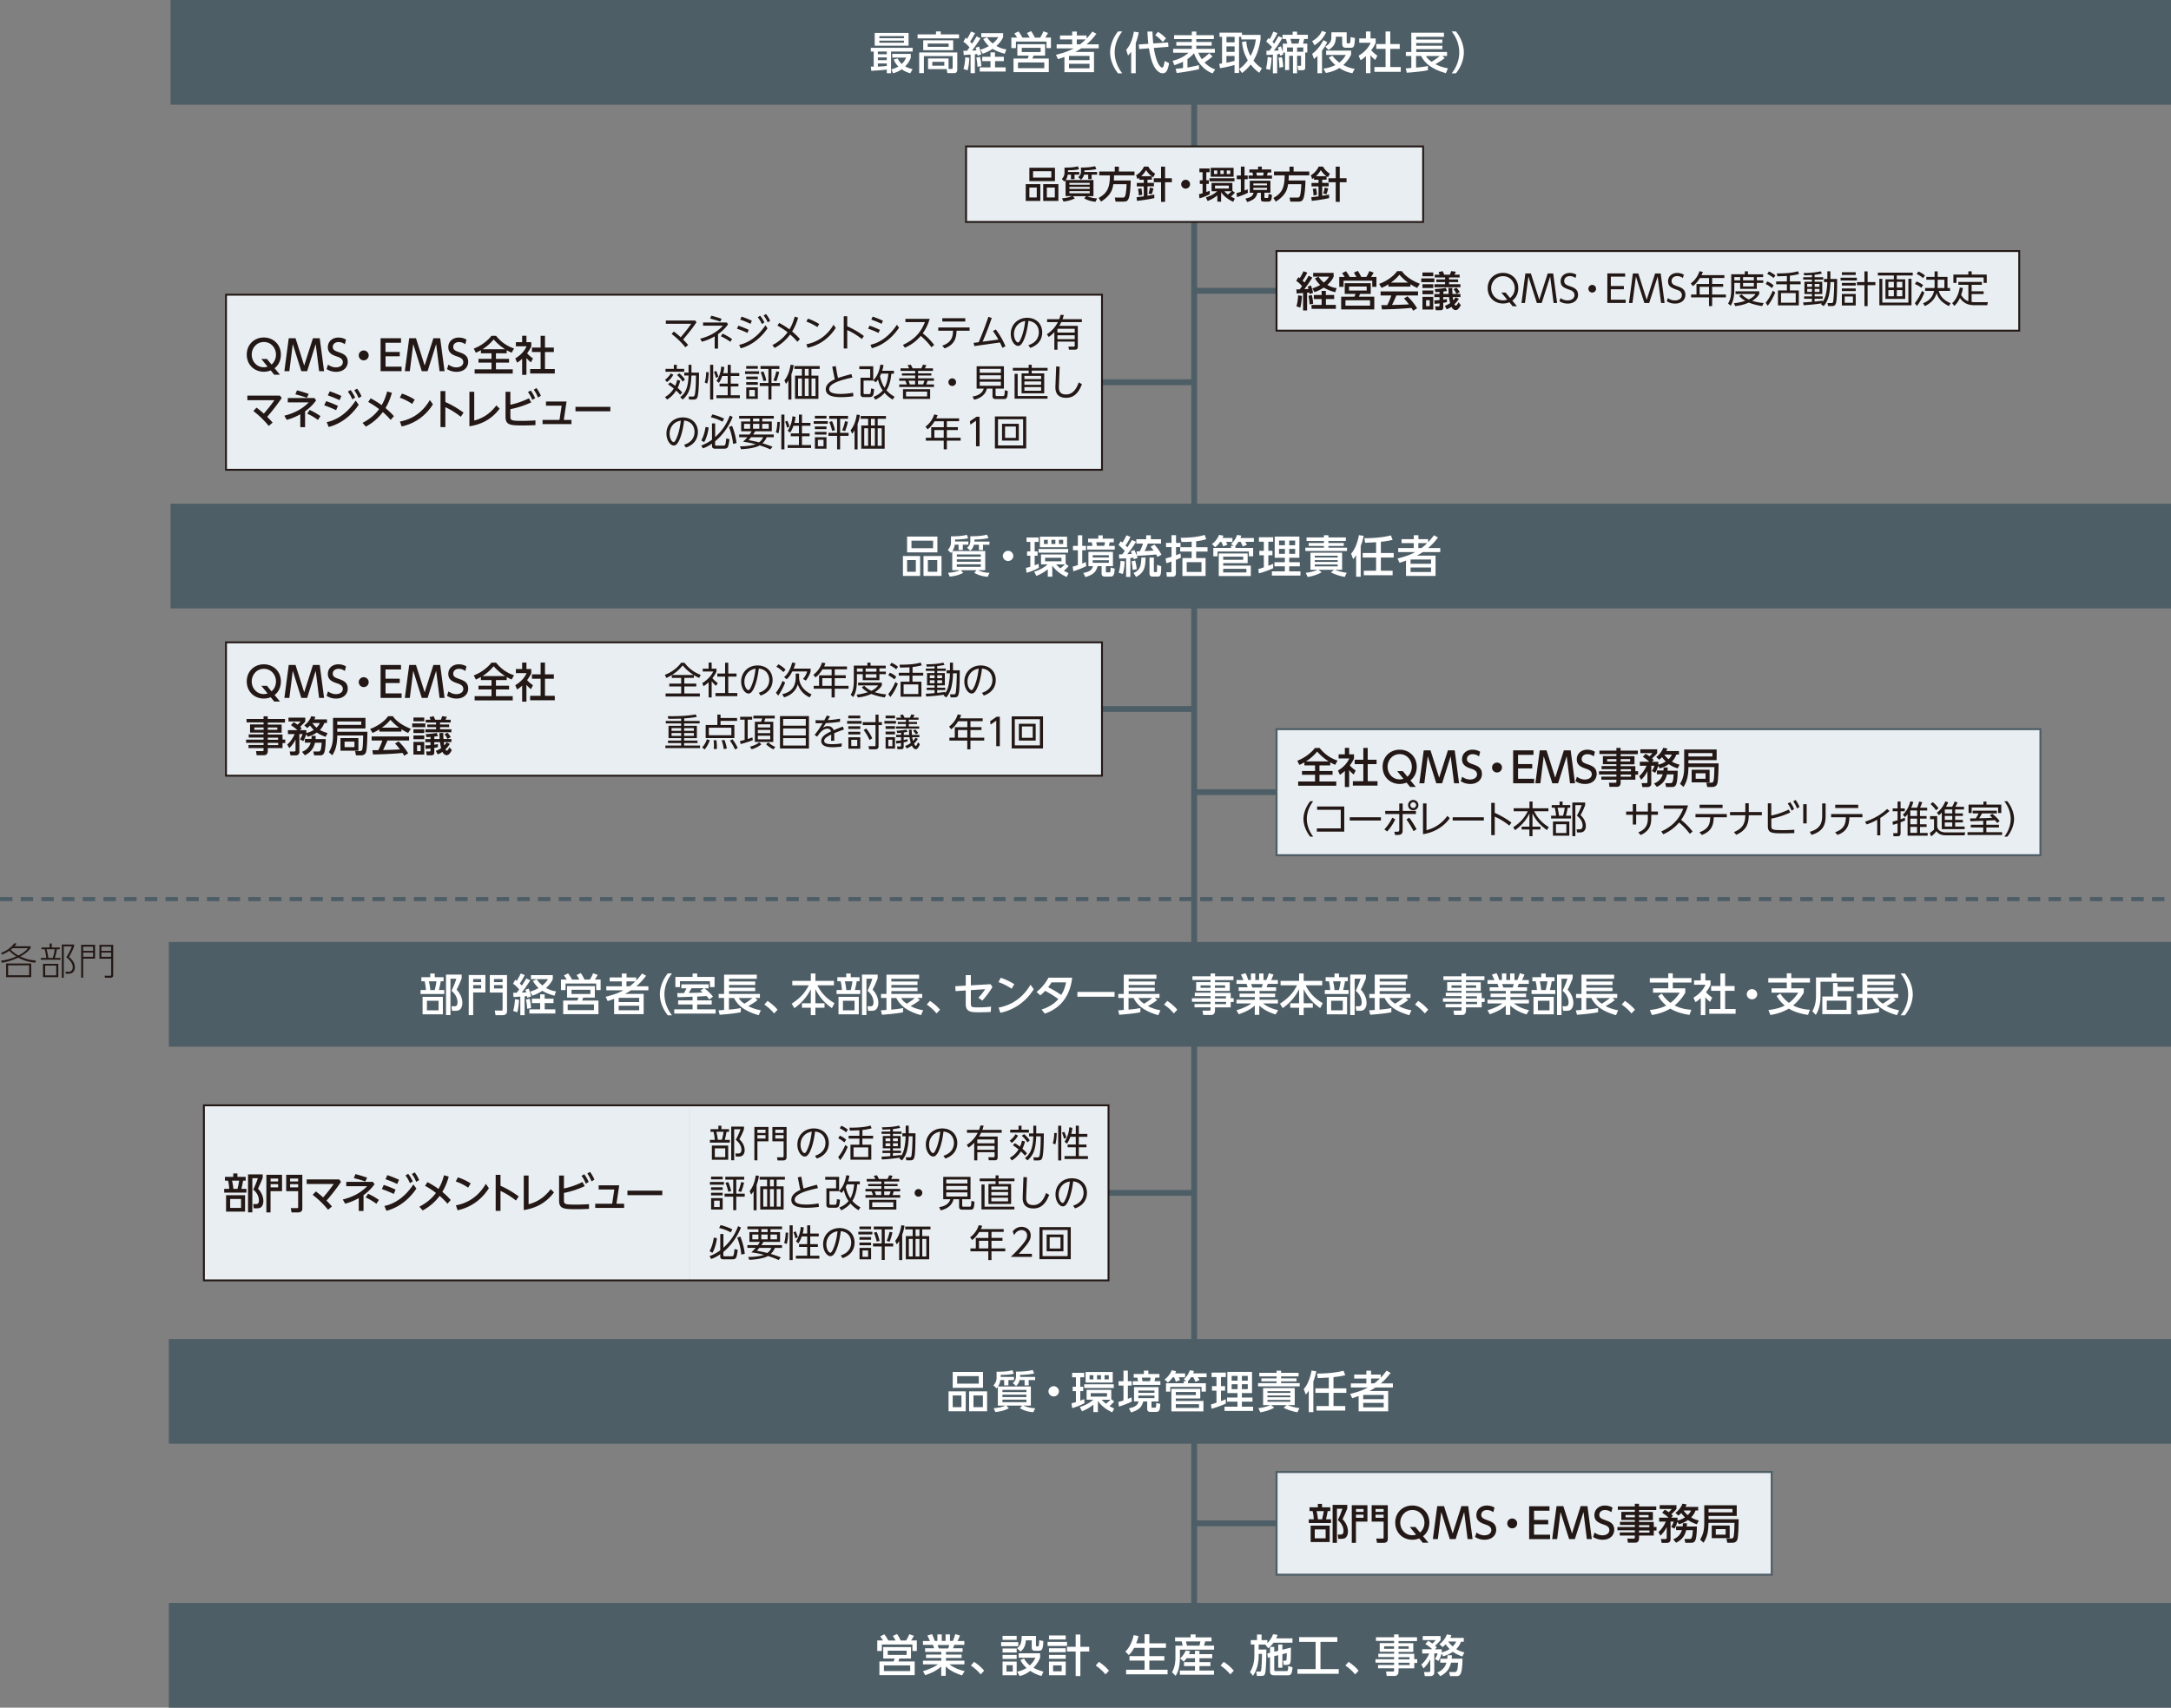 <svg xmlns="http://www.w3.org/2000/svg" id="_レイヤー_2" data-name="レイヤー 2" viewBox="0 0 323.15 254.2"><rect x="0" y="0" width="323.15" height="254.2" fill="#808080" stroke="none"/><defs><style>.cls-1{stroke-width:.3px}.cls-1,.cls-2,.cls-3{fill:none}.cls-1,.cls-3{stroke:#4e5e67}.cls-2{stroke:#231815;stroke-miterlimit:10;stroke-width:.28px}.cls-5{fill:#fff}.cls-3{stroke-width:.87px}.cls-6{fill:#231815}.cls-7{fill:#e8eef2}.cls-8{fill:#4e5e67}</style></defs><g id="_レイヤー_1-2" data-name="レイヤー 1"><path d="M5.25 143.31c-1.35-.14-2.16-.56-2.53-.76-.76.34-1.38.57-2.43.77l-.14-.31c.37-.05 1.3-.19 2.28-.64-.6-.37-.88-.67-1.04-.84-.25.17-.48.32-1.07.57l-.16-.24c.55-.22 1.43-.67 1.95-1.44l.36.04c-.08.12-.17.25-.31.4h2.4v.25c-.23.34-.57.74-1.54 1.27.95.47 1.77.57 2.33.6l-.11.32Zm-.6 2.15H.91v-2.03h3.74v2.03Zm-.31-1.76H1.21v1.48h3.13v-1.48Zm-2.45-2.56c-.15.13-.18.16-.29.25.21.19.54.51 1.14.85.82-.43 1.18-.78 1.44-1.09H1.89ZM7.39 141.04v-.59h.32v.59H8.9v.27h-.43c-.05.34-.12.7-.31 1.29h.85v.27H6.08v-.27h.81c-.04-.39-.11-.81-.24-1.29h-.47v-.27h1.23Zm1.29 4.42H6.4v-1.98h2.28v1.98Zm-.31-1.72H6.72v1.45h1.65v-1.45Zm-.52-1.14a7 7 0 0 0 .3-1.29H6.94c.04.17.18.69.26 1.29h.66Zm1.35 2.95v-4.95h1.83v.26c-.28.81-.65 1.42-.76 1.6.75.6.87 1.17.87 1.55 0 .08 0 .94-.93.94H9.8l-.05-.32.44.02c.46.02.64-.32.64-.67 0-.57-.45-1.09-.96-1.49.25-.38.56-.89.82-1.61h-1.2v4.67h-.31ZM12.08 145.54v-4.9h2.07v2.06h-1.77v2.84h-.3Zm.3-4.62v.63h1.47v-.63h-1.47Zm0 .88v.63h1.47v-.63h-1.47Zm4.47-1.15v4.41c0 .25 0 .49-.43.49h-.79l-.06-.31.75.02c.23 0 .23-.09.23-.27v-2.28H14.8v-2.06h2.06Zm-1.76.27v.63h1.45v-.63h-1.45Zm0 .88v.63h1.45v-.63h-1.45Z" class="cls-6"/><path d="M177.75 13.31v228.63M177.5 226.76h20.09" class="cls-3"/><path d="M190.01 219.12h73.71v15.29h-73.71z" class="cls-7"/><path d="M196.16 224.38v-.51h.62v.51h1.23v.56h-.39c-.05.35-.15.85-.25 1.22h.75v.56h-3.31v-.56h.75c-.02-.44-.09-.89-.18-1.22h-.46v-.56h1.23Zm1.76 5.17h-2.83v-2.44h2.83v2.44Zm-.6-1.88h-1.62V229h1.62v-1.33Zm-.53-1.5c.13-.47.22-1.04.25-1.22h-1.06c.09.43.15.72.2 1.22h.62Zm1.57 3.49v-5.64h2.18v.53c-.31.77-.35.85-.7 1.59.61.65.8 1.32.8 1.85 0 .36-.11.69-.31.88-.15.15-.36.2-.68.2h-.44l-.08-.63h.4c.18 0 .45-.02.45-.54 0-.64-.35-1.22-.85-1.62.25-.48.54-1.21.69-1.69H199v5.08h-.63ZM201.22 224.07h2.32v2.44h-1.71v3.16h-.62v-5.6Zm.62.99h1.12v-.43h-1.12v.43Zm0 .88h1.12v-.47h-1.12v.47Zm4.11.57h-1.78v-2.44h2.4v5.04c0 .34-.2.56-.62.56h-.98l-.12-.64h.93c.14 0 .17 0 .17-.17v-2.35Zm-1.2-1.45h1.2v-.43h-1.2v.43Zm0 .88h1.2v-.47h-1.2v.47ZM212.62 229.65h-.85l-.52-.64c-.26.1-.62.2-1.02.2-1.4 0-2.55-1.02-2.55-2.55s1.14-2.55 2.54-2.55 2.54 1.03 2.54 2.55c0 .83-.33 1.56-.94 2.02l.8.97Zm-1.25-1.51c.66-.57.66-1.36.66-1.48 0-.96-.7-1.88-1.8-1.88s-1.81.92-1.81 1.88.7 1.88 1.8 1.88c.2 0 .38-.03.56-.09l-.93-1.14h.84l.68.83ZM216.68 229.11h-.88l-1.27-4.03-.51 4.03h-.74l.65-4.9h1.01l1.29 4.07 1.3-4.07h1.01l.65 4.9h-.74l-.51-4.03-1.27 4.03ZM222.28 225.1c-.29-.2-.59-.32-.95-.32-.52 0-.85.32-.85.72 0 .43.31.58.82.76.69.24 1.41.49 1.41 1.46 0 .86-.68 1.49-1.72 1.49-.53 0-.99-.13-1.43-.41l.21-.66c.36.25.75.41 1.17.41.54 0 1.04-.26 1.04-.77 0-.48-.38-.69-.95-.87-.82-.27-1.28-.62-1.28-1.37 0-.83.65-1.43 1.56-1.43.59 0 .97.21 1.14.31l-.17.68ZM225.83 226.77c0 .4-.32.74-.74.74s-.74-.33-.74-.74.34-.73.74-.73.74.33.74.73ZM230.45 226.25v.66h-2.11v1.54h2.39v.67h-3.12v-4.9h3.03v.67h-2.3v1.37h2.11ZM234.44 229.11h-.88l-1.28-4.03-.5 4.03h-.74l.65-4.9h1.01l1.29 4.07 1.29-4.07h1.01l.65 4.9h-.74l-.5-4.03-1.28 4.03ZM239.85 225.1c-.29-.2-.59-.32-.95-.32-.52 0-.85.32-.85.72 0 .43.3.58.82.76.7.24 1.41.49 1.41 1.46 0 .86-.67 1.49-1.72 1.49-.53 0-.99-.13-1.43-.41l.21-.66c.36.25.75.41 1.17.41.54 0 1.04-.26 1.04-.77s-.37-.67-.95-.87c-.84-.28-1.28-.62-1.28-1.37 0-.83.66-1.43 1.56-1.43.59 0 .97.21 1.14.31l-.17.68ZM246.54 224.78h-2.57v.3h2.06v1.21h-2.06v.27h2.19v.75h.41v.52h-.41v.75h-2.19v.45c0 .32-.16.61-.54.61h-1.12l-.09-.61h.93c.17 0 .19-.05.19-.19v-.26h-2.24v-.46h2.24v-.32h-2.59v-.48h2.59v-.31h-2.21v-.47h2.21v-.27h-2.01v-1.21h2.01v-.3h-2.53v-.51h2.53v-.4h.62v.4h2.57v.51Zm-3.2.74h-1.38v.35h1.38v-.35Zm2.05 0h-1.42v.35h1.42v-.35Zm.11 1.51h-1.53v.31h1.53v-.31Zm.02.79h-1.55v.32h1.55v-.32ZM249.68 226.53c-.16.56-.36.89-.44 1.03l-.49-.27c.08-.12.29-.44.38-.78h-.47v2.67c0 .24-.16.5-.57.5h-.75l-.12-.58h.66c.12 0 .21-.03.21-.17v-1.61c-.31.62-.64.99-.93 1.28l-.31-.54c.47-.36.89-1.04 1.11-1.55h-1v-.59h1.41c-.38-.35-.41-.36-.96-.74l.39-.44c.18.09.3.15.59.37.32-.3.39-.4.45-.48h-1.8v-.57h2.5v.57c-.11.15-.15.2-.76.79.11.1.15.14.23.23l-.26.27h.95v.42c.09-.02.59-.11 1.1-.46-.12-.13-.32-.33-.55-.65-.2.21-.31.29-.43.38l-.43-.41c.44-.3.91-.9 1.03-1.36l.62.1c-.04.13-.07.23-.15.38h1.88v.53h-.4c-.05.15-.18.56-.65 1.04.48.28.87.38 1.14.46l-.29.56c-.59-.21-.97-.4-1.31-.64-.53.37-1 .53-1.35.63l-.22-.36Zm.79.71c.02-.2.02-.32.02-.48h.61c0 .14 0 .24-.03.48h1.51c0 .13 0 1.37-.2 1.96-.15.46-.45.46-.68.46h-.84l-.13-.57h.75c.14 0 .24 0 .33-.2.1-.22.13-.54.17-1.11h-1c-.18.82-.61 1.43-1.5 1.87l-.42-.51c.28-.12 1.02-.42 1.29-1.37h-.87v-.56h.98Zm.12-2.39c.27.38.49.57.63.69.35-.35.45-.57.48-.69h-1.11ZM254.31 226.7c-.02 1.16-.15 2.05-.74 2.95l-.51-.46c.6-.96.62-1.84.62-2.65v-2.46h4.83v1.58h-4.2v.49h4.49c-.01.92-.06 2.52-.18 2.96-.04.14-.16.55-.77.55h-.74l-.14-.64h.72c.15 0 .32 0 .38-.38.07-.47.07-.62.11-1.94h-3.86Zm0-2.08v.51h3.57v-.51h-3.57Zm3.15 2.47v1.88h-2.67v-1.88h2.67Zm-2.07.54v.82h1.47v-.82h-1.47Z" class="cls-6"/><path d="M190.01 219.12h73.71v15.29h-73.71z" class="cls-1"/><path d="M0 133.84h322.85" style="stroke-dasharray:1.85 1.23;stroke-width:.62px;stroke:#4e5e67;fill:none"/><path d="M25.39 0h297.76v15.59H25.39z" class="cls-8"/><path d="M129.62 9.92h.43V7.67h-.43v-.55h6.23v.55h-3.22v3.23H132v-.54c-.39.05-1.44.14-2.31.18l-.07-.61Zm.58-5.02h5.04v1.9h-5.04V4.9Zm.47 2.77v.4H132v-.4h-1.33Zm0 .88v.4H132v-.4h-1.33Zm1.33.89h-1.33v.47c.4-.01.67-.03 1.33-.09v-.38Zm-1.11-4.06v.31h3.66v-.31h-3.66Zm0 .67v.31h3.66v-.31h-3.66Zm2.73 2.65c.1.2.24.49.6.82.41-.38.57-.75.65-.95h-2.06v-.55h2.76v.57c-.09.24-.27.73-.84 1.29.4.22.75.32 1.11.42l-.35.61c-.28-.08-.77-.24-1.27-.6-.55.39-1.02.52-1.29.6l-.25-.58c.25-.07.59-.17 1.04-.43-.45-.45-.6-.82-.69-1.04l.59-.15ZM142.74 5.71h-6.16v-.59h2.74v-.44h.71v.44h2.72v.59Zm-4.6 4.58V8.7h3.05v1.56h.45c.11 0 .16-.04.16-.17V8.35h-4.28v2.53h-.7V7.81h5.67v2.53c0 .53-.35.54-.4.54h-1.07l-.11-.59h-2.78Zm3.74-2.82h-4.46V6h4.46v1.47Zm-.68-.99h-3.11v.49h3.11v-.49Zm-.64 2.72h-1.79v.58h1.79V9.2ZM143.42 7.56h.51c.13-.16.28-.36.38-.51-.47-.54-.73-.72-.92-.84l.34-.59c.11.08.14.11.21.17.07-.11.35-.54.59-1.09l.61.22c-.17.32-.41.8-.75 1.27.19.18.26.26.3.31.26-.39.39-.59.67-1.08l.59.28c-.33.54-1.03 1.54-1.27 1.83l.66-.03c-.07-.24-.08-.27-.12-.39l.5-.18c.13.34.27.78.34 1.18l-.56.18c-.01-.11-.02-.15-.03-.24-.08 0-.3.03-.36.03v2.81h-.64V8.12c-.34.03-.84.06-1.02.07l-.05-.64Zm.87 1.06c-.01.23-.06 1.13-.26 1.85l-.62-.2c.17-.58.22-1.01.28-1.75l.6.1Zm1.57-.17c.12.43.18.82.21 1.4l-.58.09c0-.38-.07-.95-.17-1.35l.54-.14Zm3.56 0v.65h-1.31v.93h1.58v.62h-3.86v-.62h1.6V9.1h-1.23v-.65h1.23V7.8h.67v.65h1.31Zm-2.5-2.9c.15.21.36.53.84.92.53-.44.7-.71.84-.94h-2.54v-.59h3.25v.59c-.09.2-.3.69-1 1.31.69.4 1.22.48 1.48.51l-.23.65c-.93-.24-1.44-.51-1.81-.73-.63.43-1.16.61-1.48.73l-.33-.61c.24-.07.64-.18 1.25-.53-.35-.32-.59-.65-.84-1.05l.57-.26ZM153.27 5.6c-.04-.07-.22-.4-.41-.68l.63-.29c.28.45.39.63.54.97h.8c.23-.36.35-.61.48-.94l.68.24c-.13.29-.34.59-.41.69h.85v1.57h-.66v-.97h-4.55v.97h-.68V5.59h.86c-.22-.34-.35-.52-.42-.61l.62-.3c.14.18.33.44.59.92h1.07Zm2.29 2.68h-1.73l-.15.43h2.43v2.03h-5.25V8.71h2.1c.07-.14.13-.28.16-.43h-1.69v-1.7h4.13v1.7Zm-.12 1.02h-3.91v.85h3.91V9.3Zm-.54-2.18h-2.81v.63h2.81v-.63ZM163.2 5.03c-.66.87-1.08 1.24-1.46 1.57h1.8v.6h-2.6c-.28.2-.59.37-.89.53h2.79v3.02h-4.4V8.47c-.32.13-.51.19-.96.33l-.3-.64c1.58-.4 2.12-.68 2.64-.96h-2.54v-.6h2.31v-.73h-1.81v-.59h1.81V4.7h.7v.58h1.44v.46c.24-.25.46-.49.87-1.04l.6.33Zm-1.03 3.29h-3.05v.63h3.05v-.63Zm0 1.18h-3.05v.67h3.05V9.5Zm-1.41-2.9c.23-.18.41-.32.84-.73h-1.32v.73h.47ZM166.42 10.92c-1.11-1.4-1.18-2.71-1.18-3.12s.07-1.73 1.18-3.12h.63c-.71.9-1.13 1.98-1.13 3.12s.43 2.23 1.13 3.12h-.63ZM168.36 7.72c-.2.27-.32.4-.45.55l-.28-.84c.28-.33.84-1 1.15-2.72l.72.11c-.07.35-.19.94-.45 1.62v4.46h-.68V7.73Zm2.57-1.2c-.07-.55-.1-1.11-.14-1.82h.75c.02.48.04.96.12 1.77l2.21-.15.05.65-2.18.17c.46 2.79 1.17 2.92 1.23 2.92.1 0 .15-.05.18-.12.03-.06.11-.27.22-.86l.65.33c-.22 1.18-.5 1.5-.93 1.5-.13 0-.4 0-.78-.34-.74-.67-1.07-1.99-1.29-3.38l-1.45.11-.07-.68 1.43-.1Zm1.44-1.78c.17.11.73.46 1.19.98l-.48.52a6.8 6.8 0 0 0-1.13-1.01l.42-.49ZM180.5 10.93c-1.19-.44-2.29-1.58-2.77-3.01-.12.14-.43.49-.98.88v1.25c.51-.08 1.04-.2 1.72-.35v.6c-.76.19-2.55.49-3.33.57l-.14-.63c.33-.03.69-.07 1.09-.11v-.94c-.25.12-.59.28-1.29.51l-.26-.65c1.42-.34 2.19-1.03 2.37-1.2h-2.29v-.58h2.78V6.8h-2.31v-.55h2.31v-.43h-2.64v-.58h2.64V4.7h.67v.54h2.61v.58h-2.61v.43h2.29v.55h-2.29v.47h2.76v.58h-2.45c.06.17.19.51.51.96.1-.07.59-.38 1.1-.89l.49.49c-.44.38-.93.73-1.19.89.69.71 1.31.93 1.59 1.04l-.4.6ZM185.51 6.15c.08 1.15.44 1.82.63 2.18.57-1.04.72-1.94.79-2.46h-2.17v-.39h-.33v5.39h-.67v-1.2c-.64.2-1.67.42-2.16.48l-.12-.65c.09 0 .34-.05.42-.06V5.48h-.38v-.62h3.35v.34h2.76v.67c-.29 1.85-.8 2.71-1.05 3.14.47.63.95.96 1.25 1.15l-.39.67c-.26-.18-.72-.52-1.27-1.23-.55.69-1.03 1.07-1.29 1.27l-.44-.59c.27-.19.76-.55 1.29-1.31-.28-.49-.73-1.34-.86-2.73l.64-.1Zm-2.95-.67v.82h1.21v-.82h-1.21Zm0 1.42v.82h1.21V6.9h-1.21Zm1.2 1.43h-1.21v1c.73-.13.9-.18 1.21-.27v-.72ZM189.28 8.59c-.03.44-.09 1.2-.24 1.82l-.6-.17c.14-.55.21-1.14.26-1.77l.58.11Zm-.76-1.04h.42c.09-.12.27-.36.4-.55-.07-.07-.4-.43-.87-.82l.32-.51c.08.07.11.09.18.16.26-.38.41-.73.55-1.12l.62.2c-.3.72-.68 1.24-.74 1.32.14.13.2.2.26.26.4-.65.52-.88.63-1.1l.59.24c-.19.34-.64 1.14-1.27 1.91.38-.01.59-.03.74-.03-.05-.17-.09-.26-.14-.42l.45-.2c.15.39.24.72.28.86V6.5h.67c-.04-.16-.16-.55-.2-.7h-.51v-.62h1.51v-.47h.66v.47h1.6v.62h-.55c-.07.34-.12.53-.17.7h.64v1.32h-.31v2.19c0 .13 0 .44-.33.44h-.71l-.09-.65h.4c.1 0 .11-.04.11-.11V8.31h-.59v2.6h-.61v-2.6h-.57v2.12h-.61v-2.6h-.32l.07.26-.48.2c-.03-.12-.03-.17-.05-.25-.1 0-.13.01-.4.04v2.83h-.63V8.13c-.36.03-.65.04-.96.05v-.61Zm2.28.96c.16.54.2 1.36.2 1.46l-.57.09c0-.38-.03-.92-.13-1.47l.49-.08Zm1.66-.81v-.63h-.89v.63h.89Zm-.39-1.91c.04.11.17.6.2.7h1c.03-.11.12-.44.17-.7h-1.36Zm1 1.91h.92v-.63h-.92v.63ZM197.39 4.82c-.39.79-.87 1.36-1.72 1.92l-.36-.62c.28-.15 1.07-.61 1.46-1.52l.63.22Zm.17 1.43c-.08.18-.26.59-.78 1.28v3.37h-.68V8.32c-.25.25-.38.35-.51.45l-.28-.75c.72-.53 1.26-1.25 1.67-2.04l.57.28Zm.76 2.04c.14.18.45.59 1.04 1.02.59-.46.83-.9.96-1.13h-2.93v-.65h3.72v.61c-.15.3-.44.87-1.16 1.54.84.44 1.43.53 1.69.57l-.34.65c-.36-.07-1.05-.2-1.94-.78-.76.49-1.5.65-2.01.74l-.36-.65c.34-.04.97-.12 1.78-.53-.55-.46-.82-.88-.98-1.12l.52-.26Zm2.13-3.47v1.33c0 .22 0 .31.21.31.23 0 .28 0 .31-.16.03-.17.06-.59.07-.78l.64.14c-.07 1.14-.1 1.45-.59 1.45h-.66c-.36 0-.65-.03-.65-.65v-1h-.94c0 1.11-.43 1.55-1.1 1.98l-.47-.51c.19-.12.74-.45.87-1.01.03-.14.03-.23.04-1.11h2.27ZM204 10.89h-.68V8.35c-.4.37-.59.49-.8.61l-.29-.67c.84-.49 1.49-1.21 1.79-1.92h-1.7v-.65h1V4.69h.68v1.03h.77v.65c-.11.25-.26.58-.67 1.11.34.38.49.49.92.81l-.32.63c-.31-.25-.49-.43-.71-.69v2.67Zm2.25-6.2h.69v1.87h1.41v.71h-1.41v2.71h1.56v.71h-3.92v-.71h1.66V7.27h-1.38v-.71h1.38V4.69ZM209.26 10.18c.05 0 .69-.05.81-.07V8.33h-.81v-.59h.81V4.87h4.86v.61h-4.13v.41h3.89v.51h-3.89v.41h3.89v.51h-3.89v.42h4.59v.59h-.71l.36.32c-.43.34-.9.63-1.38.9.28.15.92.46 1.87.62l-.32.72c-1.05-.3-2.91-.94-3.67-2.56h-.76v1.73c.63-.05 1.03-.09 1.76-.23v.62c-.91.21-2.75.35-3.14.38l-.16-.65Zm3-1.84c.1.18.24.45.83.85.34-.19.91-.59 1.22-.85h-2.05ZM216.08 10.92c.71-.89 1.13-1.98 1.13-3.12s-.42-2.23-1.13-3.12h.63c1.07 1.33 1.18 2.62 1.18 3.12s-.11 1.79-1.18 3.12h-.63Z" class="cls-5"/><path d="M25.39 74.98h297.76v15.59H25.39z" class="cls-8"/><path d="M136.96 82.77v2.96h-2.56v-2.96h2.56Zm2.57-2.9v2.36h-4.51v-2.36h4.51Zm-4.51 3.5v1.74h1.3v-1.74h-1.3Zm.65-2.88v1.12h3.22v-1.12h-3.22Zm4.47 2.28v2.96h-2.68v-2.96h2.68Zm-2.03.6v1.74h1.4v-1.74h-1.4ZM146.65 82.04v2.84h-1.12c.7.28 1.13.37 1.76.39l-.27.59c-.28-.02-1.12-.08-2-.59l.34-.39h-2.35l.37.4c-.68.32-1.11.45-2.01.56l-.25-.57c.82-.07 1.28-.18 1.75-.39h-1.13V82.1c-.07.09-.11.12-.19.21l-.47-.44c.15-.17.47-.54.47-1.11v-.92c1.15 0 1.77-.07 2.37-.23l.18.52c-.39.08-.83.17-1.94.18v.3h1.98v.47h-.83v.79h-.63v-.79h-.57c-.03.22-.08.53-.34.95h4.86Zm-.66.5h-3.57v.33h3.57v-.33Zm0 .72h-3.57v.36h3.57v-.36Zm0 .74h-3.57v.38h3.57V84Zm-.93-3.38h2.22v.47h-.96v.79h-.61v-.79h-.75c-.1.39-.22.61-.53.89l-.48-.45c.2-.17.48-.4.48-1v-.7c.99 0 1.72-.05 2.48-.24l.22.51c-.53.14-1.52.21-2.09.22v.28ZM150.83 82.77a.781.781 0 0 1-1.56 0c0-.42.36-.78.78-.78s.78.35.78.78ZM152.71 84.53c.14-.02.24-.04.65-.16v-1.64h-.48v-.65h.48v-1.41h-.56v-.66h1.79v.66h-.58v1.41h.44v.65h-.44v1.42c.31-.11.45-.17.58-.22l.05.59c-.49.27-1.18.57-1.84.74l-.09-.73Zm5.91-.6.44.34c-.25.29-.57.59-.7.69.11.07.28.17.69.36l-.28.57c-1.48-.67-2.06-1.58-2.14-1.71v1.67h-.67v-1.1c-.42.33-.97.7-1.7.98l-.32-.63c.43-.14 1.34-.46 1.99-1.09h-.98v-1.47h3.67v1.38Zm.37-2.21v.55h-4.4v-.55h4.4Zm-.16-1.83v1.57h-4.04v-1.57h4.04Zm-3.44.47v.62h.57v-.62h-.57Zm.17 2.67v.52h2.43v-.52h-2.43Zm.94-2.67v.62h.59v-.62h-.59Zm.71 3.66c.12.14.3.34.63.58.2-.15.48-.39.66-.58h-1.29Zm.41-3.66v.62h.63v-.62h-.63ZM159.66 84.35c.2-.05.44-.11.78-.23v-2.21h-.73v-.65h.73v-1.58h.65v1.58h.56v.65h-.56v1.98c.32-.13.38-.16.53-.22l.07.6c-.77.41-1.82.73-1.93.77l-.09-.69Zm6-2.2v2.13h-1.05v.68c0 .22 0 .24.15.24h.28c.15 0 .18 0 .21-.07s.05-.11.07-.64l.6.15c-.05.86-.12 1.19-.64 1.19h-.82c-.49 0-.49-.32-.49-.5v-1.05h-.59c-.26.86-.57 1.22-1.81 1.63l-.32-.62c.9-.16 1.32-.46 1.43-1.01h-.67v-2.13h3.63Zm-3.7-1.97h1.52v-.49h.66v.49h1.65v.55h-.61s-.07.33-.13.53h.88v.55h-4.11v-.55h.78c0-.1-.07-.42-.11-.53h-.53v-.55Zm.69 2.47v.34h2.4v-.34h-2.4Zm0 .75v.38h2.4v-.38h-2.4Zm.53-2.68c.05.33.07.36.09.53h1.09c.08-.19.11-.48.11-.53h-1.29ZM166.54 82.53c.11 0 .36 0 .51-.02.09-.11.18-.22.38-.49-.16-.17-.49-.53-.94-.9l.33-.55c.12.09.16.12.24.2.24-.34.42-.65.61-1.09l.6.24c-.34.75-.67 1.19-.74 1.28.14.13.21.2.28.27.36-.54.54-.85.67-1.08l.62.25c-.15.26-.55.95-1.31 1.85.4-.01.59-.03.69-.04-.04-.11-.09-.24-.15-.38l.51-.21c.26.53.36.8.39.87l-.04-.65c.09 0 .44-.01.47-.01.19-.4.37-.79.47-1.15h-.99v-.65h1.47v-.59h.69v.59h1.52v.65h-1.96c-.15.39-.3.76-.49 1.11.42-.01.98-.05 1.35-.07-.2-.27-.34-.43-.46-.57l.57-.32c.15.17.71.79 1.05 1.5l-.59.34c-.05-.11-.1-.2-.2-.37-.53.06-2.11.17-2.86.2.03.08.05.14.11.3l-.57.22c-.02-.07-.05-.16-.07-.24-.11.01-.21.03-.45.05v2.81h-.63v-2.77c-.36.03-.65.03-1.03.04l-.03-.61Zm.87 1.04c0 .16-.06 1.12-.27 1.87l-.63-.18c.1-.31.22-.76.29-1.78l.61.09Zm1.55-.14c.15.44.22 1.05.24 1.3l-.6.11a8.96 8.96 0 0 0-.17-1.28l.52-.12Zm1.56-.43c-.05 1.25-.08 2.19-1.42 2.88l-.38-.59c1-.4 1.13-1.13 1.17-2.29h.63Zm1.23-.01v2.05c0 .08.03.12.12.12h.24c.09 0 .1-.06.11-.16 0-.06.02-.76.01-.92l.61.21c0 .96-.01 1.54-.47 1.54h-.82c-.11 0-.45 0-.45-.47V83h.65ZM175.76 83.02c-.18.09-.34.17-.73.32v2.04c0 .4-.3.47-.51.47h-.84l-.07-.67h.61c.07 0 .15 0 .15-.12v-1.47c-.47.17-.55.19-.76.24l-.11-.7c.43-.11.57-.16.88-.25v-1.44h-.82v-.63h.82v-1.14h.67v1.14h.67v.63h-.67v1.21c.26-.09.38-.14.67-.26l.06.63Zm2.29-1.56h1.69v.65h-1.69v.96h1.4v2.67H176v-2.67h1.38v-.96h-1.71v-.65h1.71v-.83c-.55.04-.88.05-1.51.05l-.13-.62c1.21 0 2.73-.13 3.57-.44l.24.65c-.48.14-.86.22-1.5.3v.9Zm.79 2.22h-2.2v1.46h2.2v-1.46ZM183.45 80.1v.57h-.96c.08.12.16.28.2.42l-.62.24c-.07-.22-.18-.5-.27-.66h-.18c-.04.05-.35.5-.74.78l-.48-.46c.55-.4.94-.99 1.05-1.37l.65.12c-.03.12-.05.17-.13.34h1.48Zm.43 1.46h2.65v1.25h-.64v-.71h-4.66v.71h-.63v-1.25h2.64v-.32h.38l-.38-.27c.18-.16.67-.61.9-1.34l.62.1c-.03.09-.05.19-.12.36h2v.57h-1.3c.09.13.18.27.26.43l-.61.26c-.05-.12-.18-.46-.33-.69h-.32c-.12.18-.25.39-.45.58v.31Zm1.83.83v1.44h-3.64v.37h4.11v1.55h-4.77v-3.36h4.29Zm-3.64.47v.47h2.98v-.47h-2.98Zm0 1.81v.55h3.45v-.55h-3.45ZM187.3 84.72c.18-.05.23-.07.82-.26v-1.8h-.67v-.67h.67v-1.35h-.73v-.66h2.12v.66h-.72v1.35h.61v.67h-.61v1.56c.22-.08.41-.15.72-.28v.65c-.54.25-1.46.6-2.12.76l-.1-.64Zm2.44-4.85h3.67v3.16h-1.51v.66h1.58v.61h-1.58v.75h1.67v.63h-4.25v-.63h1.93v-.75h-1.55v-.61h1.55v-.66h-1.51v-3.16Zm.64.6v.7h.88v-.7h-.88Zm0 1.24v.73h.88v-.73h-.88Zm1.52-1.24v.7h.88v-.7h-.88Zm0 1.24v.73h.88v-.73h-.88ZM200.33 80.53h-2.6v.3h2.29v.44h-2.29v.26h2.77v.49h-6.2v-.49h2.76v-.26h-2.26v-.44h2.26v-.3h-2.58V80h2.58v-.32h.67V80h2.6v.53Zm-.17 5.35c-.48-.08-1.41-.32-2.05-.68l.46-.38h-2.32l.47.37c-.55.34-1.45.61-2.08.7l-.28-.62c.77-.09 1.35-.26 1.76-.45h-1.06v-2.54h4.71v2.54h-1.04c.33.17 1.12.37 1.73.44l-.3.62Zm-1.05-3.15h-3.41v.26h3.41v-.26Zm0 .65h-3.41v.27h3.41v-.27Zm0 .65h-3.41v.28h3.41v-.28ZM201.86 82.65c-.23.34-.3.42-.45.58l-.3-.81c.63-.7.97-1.76 1.17-2.76l.7.11c-.08.36-.2.9-.44 1.51v4.57h-.68v-3.2Zm2.98-1.94c-.4.03-.86.06-1.65.09l-.1-.68c.46 0 2.38-.01 3.94-.42l.26.66c-.28.07-.8.2-1.75.29v1.67h1.91v.67h-1.91v1.97h1.75v.67H203v-.67h1.83v-1.97h-1.99v-.67h1.99v-1.6ZM214.04 80.01c-.66.87-1.08 1.24-1.46 1.57h1.8v.6h-2.6c-.28.2-.59.37-.89.53h2.79v3.02h-4.4v-2.28c-.32.13-.51.19-.96.33l-.3-.64c1.58-.4 2.12-.68 2.64-.96h-2.54v-.6h2.31v-.73h-1.81v-.59h1.81v-.58h.7v.58h1.44v.46c.24-.25.46-.49.87-1.04l.6.33Zm-1.03 3.28h-3.05v.63h3.05v-.63Zm0 1.19h-3.05v.67h3.05v-.67Zm-1.41-2.9c.23-.18.41-.32.84-.73h-1.32v.73h.47Z" class="cls-5"/><path d="M25.13 140.22h298.02v15.59H25.13z" class="cls-8"/><path d="M64.04 145.47v-.55h.67v.55h1.31v.6h-.42c-.05.37-.16.91-.27 1.3h.8v.6H62.6v-.6h.8c-.03-.47-.1-.95-.19-1.3h-.49v-.6h1.31Zm1.88 5.52H62.9v-2.6h3.02v2.6Zm-.64-2.01h-1.73v1.42h1.73v-1.42Zm-.57-1.6c.14-.5.23-1.11.26-1.3h-1.13c.1.46.16.77.21 1.3h.66Zm1.68 3.72v-6.02h2.33v.56c-.33.82-.37.9-.75 1.69.65.69.85 1.4.85 1.98 0 .39-.12.73-.33.94-.17.17-.38.22-.73.22h-.47l-.09-.67h.43c.19 0 .47-.03.47-.58 0-.69-.37-1.3-.9-1.73.26-.51.58-1.29.73-1.8h-.88v5.42h-.67ZM69.77 145.14h2.48v2.6h-1.82v3.37h-.66v-5.97Zm.66 1.06h1.19v-.46h-1.19v.46Zm0 .94h1.19v-.5h-1.19v.5Zm4.38.61h-1.9v-2.6h2.56v5.37c0 .36-.21.6-.67.6h-1.04l-.12-.69h.99c.15 0 .18 0 .18-.18v-2.5Zm-1.28-1.55h1.28v-.46h-1.28v.46Zm0 .94h1.28v-.5h-1.28v.5ZM76.39 147.79h.51c.13-.16.28-.36.38-.51-.47-.54-.73-.72-.92-.84l.34-.59c.11.08.14.11.21.16.07-.11.35-.54.59-1.09l.61.22c-.16.32-.41.8-.74 1.27.19.18.26.26.3.31.26-.39.39-.59.67-1.07l.59.28c-.33.54-1.03 1.54-1.27 1.83l.66-.03c-.07-.24-.08-.27-.12-.39l.5-.18c.13.34.27.78.34 1.18l-.56.18c-.01-.11-.02-.15-.03-.24-.08 0-.3.03-.36.03v2.81h-.64v-2.77c-.34.03-.84.06-1.01.07l-.05-.64Zm.87 1.05c-.01.23-.06 1.13-.26 1.85l-.62-.2c.17-.58.22-1.01.28-1.75l.6.1Zm1.57-.17c.12.44.18.82.21 1.4l-.58.09c0-.38-.07-.95-.17-1.35l.54-.14Zm3.56 0v.65h-1.31v.93h1.58v.62H78.8v-.62h1.6v-.93h-1.23v-.65h1.23v-.65h.67v.65h1.31Zm-2.5-2.9c.14.21.36.53.84.92.53-.44.7-.71.84-.94h-2.54v-.59h3.25v.59c-.09.21-.3.69-1 1.31.69.4 1.22.48 1.48.51l-.23.65c-.93-.24-1.44-.51-1.81-.73-.63.43-1.16.61-1.48.73l-.33-.61c.24-.07.64-.18 1.25-.53-.35-.32-.59-.65-.84-1.05l.57-.26ZM86.24 145.82c-.04-.07-.22-.4-.41-.68l.63-.29c.28.45.39.63.54.97h.8c.23-.36.35-.61.48-.94l.68.24c-.13.29-.34.59-.41.69h.85v1.57h-.66v-.97h-4.56v.97h-.68v-1.57h.86c-.22-.34-.35-.52-.42-.61l.62-.3c.14.18.33.44.59.92h1.07Zm2.29 2.68H86.8l-.15.44h2.43v2.03h-5.25v-2.03h2.1c.07-.14.13-.28.17-.44h-1.69v-1.7h4.13v1.7Zm-.12 1.02H84.5v.85h3.91v-.85Zm-.53-2.18h-2.81v.63h2.81v-.63ZM96.17 145.25c-.66.87-1.08 1.24-1.46 1.57h1.8v.6h-2.6c-.28.2-.59.37-.89.53h2.79v3.02h-4.4v-2.28c-.32.12-.51.19-.96.33l-.3-.64c1.58-.4 2.12-.68 2.64-.96h-2.54v-.6h2.31v-.73h-1.81v-.59h1.81v-.58h.7v.58h1.44v.46c.24-.25.46-.49.87-1.04l.6.33Zm-1.03 3.29h-3.05v.63h3.05v-.63Zm0 1.18h-3.05v.67h3.05v-.67Zm-1.41-2.9c.23-.18.41-.32.84-.73h-1.32v.73h.47ZM99.4 151.14c-1.11-1.4-1.18-2.71-1.18-3.12s.07-1.73 1.18-3.12h.63c-.71.9-1.13 1.98-1.13 3.12s.43 2.23 1.13 3.12h-.63ZM103.77 148.92h2.17v.61h-2.17v.72h2.75v.63h-6.16v-.63h2.73v-.72h-2.15v-.61h2.15v-.55c-.35.01-1.92.07-2.23.07l-.06-.6c.09 0 .86-.01 1.01-.01.18-.3.26-.47.38-.71h-.77v-.59h4.05v.59h-.61c.53.39 1.04.94 1.27 1.24l-.55.43c-.11-.17-.22-.31-.41-.52-.82.05-1.1.07-1.39.08v.59Zm-.68-4h.69v.51h2.58v1.51h-.69v-.88h-4.46v.88h-.68v-1.51h2.56v-.51Zm1.68 2.19h-1.84c-.14.26-.29.51-.4.7 1.09-.02 1.46-.03 2.07-.08-.11-.09-.18-.14-.36-.27l.52-.35ZM106.97 150.4c.05 0 .69-.05.81-.07v-1.78h-.81v-.59h.81v-2.87h4.87v.61h-4.13v.41h3.89v.51h-3.89v.41h3.89v.51h-3.89v.42h4.59v.59h-.71l.36.32c-.43.34-.9.63-1.38.9.28.15.92.46 1.87.62l-.32.73c-1.05-.3-2.91-.94-3.67-2.56h-.76v1.73c.63-.05 1.04-.09 1.76-.23v.62c-.91.21-2.75.35-3.14.38l-.17-.65Zm3-1.84c.1.19.24.45.83.85.34-.19.91-.59 1.22-.85h-2.05ZM114.24 148.99c.64.43 1.09.83 1.5 1.32l-.52.55c-.42-.5-.81-.87-1.45-1.32l.47-.54ZM117.93 146.01h2.76v-1.1h.68v1.1h2.76v.67h-2.46c.63 1.29 1.56 2.08 2.54 2.65l-.38.74c-.69-.49-1.71-1.33-2.46-2.82v2.1h1.36v.66h-1.36v1.1h-.68v-1.1h-1.32v-.66h1.32v-2.1a7.403 7.403 0 0 1-2.45 2.82l-.4-.66c1.21-.8 1.94-1.54 2.54-2.73h-2.45v-.67ZM125.96 145.47v-.55h.67v.55h1.31v.6h-.42c-.05.37-.16.91-.27 1.3h.8v.6h-3.53v-.6h.8c-.03-.47-.1-.95-.19-1.3h-.49v-.6h1.31Zm1.87 5.52h-3.02v-2.6h3.02v2.6Zm-.63-2.01h-1.73v1.42h1.73v-1.42Zm-.57-1.6c.14-.5.23-1.11.26-1.3h-1.13c.1.46.16.77.21 1.3h.66Zm1.68 3.72v-6.02h2.33v.56c-.33.82-.37.9-.75 1.69.65.69.85 1.4.85 1.98 0 .39-.12.73-.33.94-.17.17-.38.22-.73.22h-.47l-.09-.67h.43c.19 0 .47-.03.47-.58 0-.69-.37-1.3-.9-1.73.26-.51.58-1.29.73-1.8h-.88v5.42h-.67ZM131.14 150.4c.05 0 .69-.05.81-.07v-1.78h-.81v-.59h.81v-2.87h4.86v.61h-4.13v.41h3.89v.51h-3.89v.41h3.89v.51h-3.89v.42h4.59v.59h-.71l.36.32c-.43.34-.9.63-1.38.9.28.15.92.46 1.87.62l-.32.73c-1.05-.3-2.91-.94-3.67-2.56h-.76v1.73c.63-.05 1.03-.09 1.76-.23v.62c-.91.21-2.75.35-3.14.38l-.16-.65Zm3-1.84c.1.19.24.45.83.85.34-.19.91-.59 1.22-.85h-2.05ZM138.42 148.99c.64.43 1.09.83 1.5 1.32l-.52.55c-.42-.5-.81-.87-1.45-1.32l.47-.54ZM143.76 145.16h.75v1.52l2.92-.17.3.4c-.43.73-.94 1.42-1.51 2.04l-.59-.43c.46-.48.71-.81 1.02-1.27l-2.14.14v2c0 .55.14.57 1.07.57s1.41-.05 1.94-.11l-.05.79c-.37.02-.93.05-1.83.05-1 0-1.89-.02-1.89-1.19v-2.06l-1.51.1-.05-.73 1.56-.09v-1.56ZM150.58 147.18c-.62-.41-1.19-.71-1.96-.98l.34-.65c.76.26 1.36.55 2.02.96l-.41.68Zm3.29.08c-1.28 2.04-3.14 3.12-4.97 3.51l-.26-.78c1.05-.2 3.22-.79 4.75-3.41l.49.68ZM155.03 150.28c1.5-.47 2.18-1.19 2.5-1.56-.44-.32-1-.72-1.96-1.22-.23.24-.38.39-.72.67l-.56-.51c.28-.22 1.13-.9 1.77-2.12h3.53c-.26 2.34-1.41 4.45-4.07 5.35l-.49-.61Zm1.49-4.04c-.07.12-.2.32-.5.72.68.36 1.11.58 1.94 1.15.29-.47.55-1 .72-1.87h-2.16ZM165.9 147.66v.71h-5.53v-.71h5.53ZM166.46 150.4c.05 0 .69-.05.81-.07v-1.78h-.81v-.59h.81v-2.87h4.86v.61H168v.41h3.89v.51H168v.41h3.89v.51H168v.42h4.59v.59h-.71l.36.32c-.43.34-.9.63-1.38.9.28.15.92.46 1.87.62l-.32.73c-1.05-.3-2.91-.94-3.67-2.56h-.76v1.73c.63-.05 1.03-.09 1.76-.23v.62c-.91.21-2.75.35-3.14.38l-.16-.65Zm3-1.84c.1.19.24.45.83.85.34-.19.91-.59 1.22-.85h-2.05ZM173.74 148.99c.64.43 1.09.83 1.5 1.32l-.52.55c-.42-.5-.81-.87-1.45-1.32l.47-.54ZM183.59 145.9h-2.74v.32h2.2v1.29h-2.2v.29h2.34v.8h.44v.56h-.44v.8h-2.34v.48c0 .34-.17.65-.57.65h-1.19l-.1-.65h1c.18 0 .2-.05.2-.21v-.28h-2.39v-.49h2.39v-.34h-2.77v-.51h2.77v-.33h-2.35v-.5h2.35v-.29h-2.14v-1.29h2.14v-.32h-2.7v-.55h2.7v-.42h.67v.42h2.74v.55Zm-3.41.78h-1.48v.37h1.48v-.37Zm2.18 0h-1.52v.37h1.52v-.37Zm.12 1.62h-1.63v.33h1.63v-.33Zm.02.84h-1.65v.34h1.65v-.34ZM189.83 151c-.71-.24-1.54-.53-2.39-1.31v1.38h-.67v-1.38c-.42.37-.99.82-2.38 1.29l-.34-.59c1.36-.42 1.93-.81 2.23-1.02h-2.23v-.55h2.73v-.4h-2.27v-.51h2.27v-.4h-2.41v-.54h1.34c-.03-.11-.12-.41-.18-.51h-1.48v-.57h1.04c-.05-.1-.26-.55-.38-.82l.69-.2c.17.32.26.58.4 1.01h.4v-.97h.65v.97h.57v-.97h.65v.97h.43c.12-.27.29-.73.36-1.01l.69.2c-.02.06-.16.47-.36.82h1.02v.57h-1.5c-.03.09-.16.44-.18.51h1.42v.54h-2.47v.4h2.32v.51h-2.32v.4h2.74v.55h-2.23c.78.58 1.46.82 2.27 1.01l-.38.6Zm-2.03-4c.05-.11.1-.25.16-.51h-1.73c.03.07.15.43.18.51h1.38ZM190.61 146.01h2.76v-1.1h.68v1.1h2.76v.67h-2.46c.63 1.29 1.56 2.08 2.54 2.65l-.38.74c-.69-.49-1.71-1.33-2.46-2.82v2.1h1.36v.66h-1.36v1.1h-.68v-1.1h-1.32v-.66h1.32v-2.1a7.403 7.403 0 0 1-2.45 2.82l-.4-.66c1.21-.8 1.94-1.54 2.54-2.73h-2.45v-.67ZM198.64 145.47v-.55h.67v.55h1.31v.6h-.42c-.05.37-.17.91-.27 1.3h.8v.6h-3.53v-.6h.8c-.03-.47-.1-.95-.19-1.3h-.49v-.6h1.31Zm1.87 5.52h-3.02v-2.6h3.02v2.6Zm-.64-2.01h-1.73v1.42h1.73v-1.42Zm-.57-1.6c.14-.5.23-1.11.26-1.3h-1.13c.1.46.16.77.21 1.3h.66Zm1.68 3.72v-6.02h2.33v.56c-.33.82-.37.9-.75 1.69.65.69.85 1.4.85 1.98 0 .39-.12.73-.33.94-.16.17-.38.22-.73.22h-.47l-.09-.67h.43c.19 0 .47-.03.47-.58 0-.69-.37-1.3-.9-1.73.26-.51.58-1.29.73-1.8h-.88v5.42h-.67ZM203.82 150.4c.05 0 .69-.05.81-.07v-1.78h-.81v-.59h.81v-2.87h4.86v.61h-4.13v.41h3.89v.51h-3.89v.41h3.89v.51h-3.89v.42h4.59v.59h-.71l.36.32c-.43.34-.9.63-1.38.9.28.15.92.46 1.87.62l-.32.73c-1.05-.3-2.91-.94-3.67-2.56h-.76v1.73c.63-.05 1.03-.09 1.76-.23v.62c-.91.21-2.75.35-3.14.38l-.16-.65Zm3-1.84c.1.19.24.45.83.85.34-.19.91-.59 1.22-.85h-2.05ZM211.09 148.99c.64.43 1.09.83 1.5 1.32l-.52.55c-.42-.5-.81-.87-1.45-1.32l.47-.54ZM220.95 145.9h-2.74v.32h2.2v1.29h-2.2v.29h2.34v.8h.44v.56h-.44v.8h-2.34v.48c0 .34-.17.65-.57.65h-1.19l-.1-.65h1c.18 0 .2-.05.2-.21v-.28h-2.39v-.49h2.39v-.34h-2.77v-.51h2.77v-.33h-2.35v-.5h2.35v-.29h-2.14v-1.29h2.14v-.32h-2.7v-.55h2.7v-.42h.67v.42h2.74v.55Zm-3.41.78h-1.48v.37h1.48v-.37Zm2.18 0h-1.52v.37h1.52v-.37Zm.12 1.62h-1.63v.33h1.63v-.33Zm.02.84h-1.65v.34h1.65v-.34ZM227.19 151c-.71-.24-1.54-.53-2.39-1.31v1.38h-.67v-1.38c-.42.37-.99.82-2.38 1.29l-.34-.59c1.36-.42 1.93-.81 2.23-1.02h-2.23v-.55h2.73v-.4h-2.27v-.51h2.27v-.4h-2.41v-.54h1.34c-.03-.11-.12-.41-.18-.51h-1.48v-.57h1.04c-.05-.1-.26-.55-.38-.82l.69-.2c.17.32.26.58.4 1.01h.4v-.97h.65v.97h.57v-.97h.65v.97h.43c.12-.27.29-.73.36-1.01l.69.2c-.02.06-.17.47-.36.82h1.01v.57h-1.5c-.03.09-.16.44-.18.51h1.42v.54h-2.47v.4h2.32v.51h-2.32v.4h2.74v.55h-2.23c.78.58 1.46.82 2.27 1.01l-.38.6Zm-2.03-4c.05-.11.1-.25.16-.51h-1.73c.03.07.15.43.18.51h1.38ZM229.41 145.47v-.55h.67v.55h1.31v.6h-.42c-.05.37-.17.91-.27 1.3h.8v.6h-3.53v-.6h.8c-.03-.47-.1-.95-.19-1.3h-.49v-.6h1.31Zm1.87 5.52h-3.02v-2.6h3.02v2.6Zm-.64-2.01h-1.73v1.42h1.73v-1.42Zm-.57-1.6c.14-.5.23-1.11.26-1.3h-1.13c.1.46.16.77.21 1.3h.66Zm1.69 3.72v-6.02h2.33v.56c-.33.82-.37.9-.75 1.69.65.69.85 1.4.85 1.98 0 .39-.12.73-.33.94-.16.17-.38.22-.72.22h-.47l-.09-.67h.43c.19 0 .47-.03.47-.58 0-.69-.37-1.3-.9-1.73.26-.51.58-1.29.73-1.8h-.88v5.42h-.67ZM234.59 150.4c.05 0 .69-.05.81-.07v-1.78h-.81v-.59h.81v-2.87h4.86v.61h-4.13v.41h3.89v.51h-3.89v.41h3.89v.51h-3.89v.42h4.59v.59h-.71l.36.32c-.43.34-.9.63-1.38.9.28.15.92.46 1.87.62l-.32.73c-1.05-.3-2.91-.94-3.67-2.56h-.76v1.73c.63-.05 1.03-.09 1.76-.23v.62c-.91.21-2.75.35-3.14.38l-.17-.65Zm3-1.84c.1.19.24.45.83.85.34-.19.91-.59 1.22-.85h-2.05ZM241.86 148.99c.64.43 1.09.83 1.5 1.32l-.52.55c-.42-.5-.81-.87-1.45-1.32l.47-.54ZM251.48 151.08c-1.42-.22-2.29-.59-2.85-.94-.79.45-1.5.73-2.74.96l-.31-.75c.4-.05 1.52-.18 2.44-.66-.58-.49-.9-.92-1.21-1.43l.55-.35c.32.5.67.92 1.29 1.38.68-.52 1.07-1.05 1.38-1.52h-3.98v-.65h2.27v-.86h-2.75v-.66h2.75v-.72h.67v.72h2.78v.66h-2.78v.86h1.86v.66c-.52.86-.97 1.37-1.58 1.89 1 .53 2 .61 2.48.64l-.26.75ZM253.84 151.11h-.68v-2.54c-.4.37-.59.49-.8.61l-.29-.67c.84-.49 1.49-1.21 1.79-1.92h-1.7v-.65h1v-1.03h.68v1.03h.77v.65c-.11.25-.26.58-.67 1.11.34.38.49.49.92.81l-.32.63c-.31-.25-.49-.43-.71-.69v2.67Zm2.25-6.2h.69v1.87h1.41v.71h-1.41v2.71h1.56v.71h-3.92v-.71h1.66v-2.71h-1.38v-.71h1.38v-1.87ZM261.56 148.02a.781.781 0 0 1-1.56 0c0-.42.36-.78.78-.78s.78.35.78.78ZM269.12 151.08c-1.42-.22-2.29-.59-2.85-.94-.79.45-1.5.73-2.74.96l-.31-.75c.4-.05 1.52-.18 2.44-.66-.58-.49-.9-.92-1.21-1.43l.55-.35c.32.5.67.92 1.29 1.38.68-.52 1.07-1.05 1.38-1.52h-3.98v-.65h2.27v-.86h-2.75v-.66h2.75v-.72h.67v.72h2.78v.66h-2.78v.86h1.86v.66c-.52.86-.97 1.37-1.58 1.89 1 .53 2 .61 2.48.64l-.26.75ZM275.93 146.14h-4.95v2.09c0 1.46-.37 2.39-.71 2.84l-.51-.54c.41-.69.55-1.49.55-2.29v-2.74h2.33v-.6h.71v.6h2.59v.64Zm-3.09 2.2v-2h.67v.55h2.41v.65h-2.41v.8h2.02v2.63h-4.28v-2.63h1.59Zm2.02.62h-2.95v1.36h2.95v-1.36ZM276.41 150.4c.05 0 .69-.05.81-.07v-1.78h-.81v-.59h.81v-2.87h4.86v.61h-4.13v.41h3.89v.51h-3.89v.41h3.89v.51h-3.89v.42h4.59v.59h-.71l.36.32c-.43.34-.9.63-1.38.9.28.15.92.46 1.87.62l-.32.73c-1.05-.3-2.91-.94-3.67-2.56h-.76v1.73c.63-.05 1.03-.09 1.76-.23v.62c-.91.21-2.75.35-3.14.38l-.17-.65Zm3-1.84c.1.19.24.45.83.85.34-.19.91-.59 1.22-.85h-2.05ZM282.9 151.14c.71-.89 1.13-1.98 1.13-3.12s-.42-2.23-1.13-3.12h.63c1.07 1.33 1.18 2.62 1.18 3.12s-.11 1.79-1.18 3.12h-.63Z" class="cls-5"/><path d="M25.13 199.33h298.02v15.59H25.13z" class="cls-8"/><path d="M143.75 207.12v2.96h-2.56v-2.96h2.56Zm2.57-2.89v2.36h-4.51v-2.36h4.51Zm-4.51 3.5v1.74h1.3v-1.74h-1.3Zm.66-2.88v1.12h3.22v-1.12h-3.22Zm4.46 2.27v2.96h-2.68v-2.96h2.68Zm-2.03.61v1.74h1.4v-1.74h-1.4ZM153.44 206.4v2.84h-1.12c.7.28 1.13.37 1.76.39l-.27.59c-.28-.02-1.12-.08-2-.59l.34-.39h-2.35l.37.4c-.68.32-1.11.45-2.01.56l-.25-.57c.82-.07 1.28-.18 1.75-.39h-1.13v-2.78c-.07.09-.11.13-.19.21l-.47-.44c.15-.17.47-.54.47-1.11v-.92c1.15 0 1.77-.07 2.37-.23l.18.52c-.39.09-.83.16-1.94.18v.3h1.98v.47h-.83v.79h-.63v-.79h-.57c-.03.22-.08.53-.34.95h4.86Zm-.66.5h-3.57v.33h3.57v-.33Zm0 .71h-3.57v.36h3.57v-.36Zm0 .74h-3.57v.38h3.57v-.38Zm-.92-3.38h2.22v.47h-.96v.79h-.61v-.79h-.75c-.1.39-.22.61-.53.89l-.48-.45c.2-.17.48-.4.48-1v-.7c.99 0 1.72-.05 2.48-.24l.22.51c-.53.14-1.52.21-2.09.22v.28ZM157.62 207.13a.781.781 0 0 1-1.56 0c0-.42.36-.78.78-.78s.78.35.78.78ZM159.5 208.88c.14-.02.24-.04.65-.16v-1.64h-.48v-.65h.48v-1.41h-.56v-.66h1.79v.66h-.58v1.41h.44v.65h-.44v1.42c.31-.11.45-.17.58-.22l.05.59c-.49.27-1.18.57-1.84.74l-.09-.73Zm5.91-.6.44.34c-.25.29-.57.59-.7.69.11.07.28.17.69.36l-.28.57c-1.48-.67-2.06-1.58-2.14-1.71v1.67h-.67v-1.1c-.42.33-.97.7-1.7.98l-.32-.63c.43-.14 1.34-.45 1.99-1.09h-.98v-1.47h3.67v1.38Zm.37-2.21v.55h-4.4v-.55h4.4Zm-.15-1.83v1.57h-4.04v-1.57h4.04Zm-3.45.47v.62h.57v-.62h-.57Zm.17 2.67v.52h2.43v-.52h-2.43Zm.94-2.67v.62h.59v-.62h-.59Zm.71 3.66c.12.14.3.34.63.58.2-.15.48-.39.66-.58H164Zm.41-3.66v.62h.63v-.62h-.63ZM166.45 208.7c.2-.05.44-.11.78-.23v-2.21h-.73v-.65h.73v-1.58h.65v1.58h.56v.65h-.56v1.98c.32-.13.38-.16.53-.22l.07.6c-.77.41-1.82.73-1.93.77l-.09-.69Zm6-2.2v2.13h-1.05v.68c0 .22 0 .24.15.24h.28c.15 0 .18 0 .21-.07s.05-.11.07-.64l.6.15c-.05.86-.12 1.19-.64 1.19h-.82c-.49 0-.49-.32-.49-.5v-1.05h-.59c-.26.86-.57 1.22-1.81 1.63l-.32-.62c.9-.17 1.32-.46 1.43-1.02h-.67v-2.13h3.63Zm-3.7-1.97h1.52v-.5h.66v.5h1.65v.55h-.61s-.07.33-.13.53h.88v.55h-4.11v-.55h.78c0-.1-.07-.42-.11-.53h-.53v-.55Zm.69 2.47v.34h2.4V207h-2.4Zm0 .75v.38h2.4v-.38h-2.4Zm.53-2.67c.05.33.07.36.09.53h1.09c.08-.19.11-.48.11-.53h-1.29ZM176.4 204.45v.57h-.96c.08.12.16.28.2.42l-.62.24c-.07-.22-.18-.5-.27-.66h-.18c-.04.05-.35.5-.74.78l-.48-.46c.55-.39.94-.99 1.05-1.36l.65.13c-.03.12-.05.17-.13.34h1.48Zm.44 1.46h2.65v1.25h-.64v-.71h-4.66v.71h-.63v-1.25h2.64v-.32h.38l-.38-.27c.18-.16.67-.61.9-1.34l.62.1c-.03.09-.05.19-.12.36h2v.57h-1.31c.09.13.18.27.26.43l-.61.26c-.05-.12-.18-.45-.33-.69h-.32c-.12.18-.25.39-.46.58v.31Zm1.82.83v1.44h-3.64v.37h4.11v1.55h-4.77v-3.36h4.29Zm-3.64.47v.47H178v-.47h-2.98Zm0 1.82v.55h3.45v-.55h-3.45ZM180.25 209.07c.18-.05.23-.07.82-.26v-1.8h-.67v-.67h.67v-1.35h-.73v-.66h2.12v.66h-.72v1.35h.61v.67h-.61v1.56c.22-.08.41-.15.72-.28v.65c-.54.25-1.46.6-2.12.76l-.1-.64Zm2.44-4.85h3.67v3.16h-1.51v.66h1.58v.61h-1.58v.75h1.67v.63h-4.25v-.63h1.93v-.75h-1.55v-.61h1.55v-.66h-1.51v-3.16Zm.64.6v.7h.88v-.7h-.88Zm0 1.24v.73h.88v-.73h-.88Zm1.52-1.24v.7h.88v-.7h-.88Zm0 1.24v.73h.88v-.73h-.88ZM193.29 204.89h-2.6v.3h2.29v.44h-2.29v.26h2.77v.49h-6.2v-.49h2.76v-.26h-2.26v-.44h2.26v-.3h-2.58v-.53h2.58v-.32h.67v.32h2.6v.53Zm-.18 5.34c-.48-.08-1.41-.32-2.05-.68l.46-.38h-2.32l.47.37c-.55.34-1.45.61-2.08.7l-.28-.62c.77-.09 1.35-.26 1.76-.45h-1.06v-2.54h4.71v2.54h-1.03c.33.17 1.12.37 1.73.44l-.3.62Zm-1.04-3.14h-3.41v.26h3.41v-.26Zm0 .64h-3.41v.27h3.41v-.27Zm0 .66h-3.41v.28h3.41v-.28ZM194.81 207.01c-.23.34-.3.42-.45.58l-.3-.81c.63-.7.97-1.76 1.17-2.76l.7.11c-.08.36-.2.9-.44 1.51v4.57h-.68v-3.2Zm2.98-1.95c-.4.03-.86.06-1.65.09l-.1-.68c.46 0 2.38-.01 3.94-.42l.26.66c-.28.07-.8.2-1.75.29v1.67h1.91v.67h-1.91v1.97h1.75v.67h-4.28v-.67h1.83v-1.97h-1.99v-.67h1.99v-1.6ZM206.99 204.37c-.66.87-1.08 1.24-1.46 1.57h1.8v.6h-2.6c-.28.2-.59.37-.89.53h2.79v3.02h-4.4v-2.28c-.32.12-.51.19-.96.33l-.3-.64c1.58-.4 2.12-.68 2.64-.96h-2.54v-.6h2.31v-.73h-1.81v-.59h1.81v-.58h.7v.58h1.44v.46c.24-.25.46-.49.87-1.04l.6.33Zm-1.03 3.28h-3.05v.63h3.05v-.63Zm0 1.18h-3.05v.67h3.05v-.67Zm-1.4-2.9c.23-.18.41-.32.84-.73h-1.32v.73h.47Z" class="cls-5"/><path d="M25.13 238.61h298.02v15.59H25.13z" class="cls-8"/><path d="M133.31 244.21c-.04-.07-.22-.4-.41-.68l.63-.29c.28.45.39.63.54.97h.8c.23-.36.35-.61.48-.94l.68.24c-.13.29-.34.59-.41.69h.85v1.57h-.66v-.97h-4.55v.97h-.68v-1.57h.86c-.22-.34-.35-.52-.42-.61l.62-.3c.14.18.33.44.59.92h1.07Zm2.29 2.68h-1.73l-.15.44h2.43v2.03h-5.25v-2.03h2.1c.07-.14.13-.28.16-.44h-1.69v-1.7h4.13v1.7Zm-.12 1.02h-3.91v.85h3.91v-.85Zm-.53-2.19h-2.81v.63h2.81v-.63ZM143.16 249.39c-.71-.24-1.54-.53-2.39-1.31v1.38h-.67v-1.38c-.42.37-.99.82-2.38 1.29l-.34-.59c1.36-.42 1.93-.81 2.23-1.02h-2.23v-.55h2.73v-.4h-2.27v-.51h2.27v-.4h-2.41v-.54h1.34c-.03-.11-.12-.41-.18-.51h-1.48v-.57h1.04c-.05-.1-.26-.55-.38-.82l.69-.2c.17.32.26.58.4 1.01h.4v-.97h.65v.97h.57v-.97h.65v.97h.43c.12-.27.29-.73.36-1.01l.69.2c-.02.06-.16.47-.36.82h1.02v.57h-1.5c-.03.09-.16.44-.18.51h1.42v.54h-2.47v.4h2.32v.51h-2.32v.4h2.74v.55h-2.23c.78.58 1.46.82 2.27 1.01l-.38.6Zm-2.03-4c.05-.11.1-.25.16-.51h-1.73c.03.07.15.43.18.51h1.38ZM144.99 247.38c.64.43 1.09.83 1.5 1.32l-.52.55c-.42-.5-.81-.87-1.45-1.32l.47-.54ZM151.57 244.45v.6h-2.55v-.6h2.55Zm-.24-.93v.59h-2.1v-.59h2.1Zm0 1.88v.59h-2.1v-.59h2.1Zm0 .95v.6h-2.1v-.6h2.1Zm0 .99v2.04h-2.1v-2.04h2.1Zm-.58.55h-.94v.94h.94v-.94Zm3.45-4.37v1.4c0 .07 0 .17.15.17h.13c.12 0 .14-.11.15-.16.03-.19.05-.57.06-.77l.61.13c-.03 1.17-.19 1.44-.65 1.44h-.63c-.3 0-.45-.17-.45-.42v-1.13h-.87c-.08 1.04-.48 1.43-.8 1.67l-.51-.5c.57-.36.69-1.01.69-1.82h2.13Zm.84 5.97c-.3-.08-.95-.26-1.69-.76-.7.54-1.22.69-1.58.76l-.37-.64c.52-.11.92-.26 1.4-.55-.61-.55-.82-.99-.91-1.19l.54-.22c.19.35.41.67.86 1.03.54-.49.74-.96.82-1.15h-2.48v-.66h3.19v.66c-.14.34-.39.88-.99 1.5.66.36 1.21.49 1.48.57l-.28.64ZM158.83 244.41v.61h-2.9v-.61h2.9Zm-.2-.95v.59h-2.49v-.59h2.49Zm0 1.9v.59h-2.49v-.59h2.49Zm0 .99v.58h-2.49v-.58h2.49Zm0 .99v2.04h-2.49v-2.04h2.49Zm-.6.57h-1.28v.88h1.28v-.88Zm2.08 1.59v-3.66h-1.29v-.69h1.29v-1.83h.7v1.83h1.32v.69h-1.32v3.66h-.7ZM163.57 247.38c.64.43 1.09.83 1.5 1.32l-.52.55c-.42-.5-.81-.87-1.45-1.32l.47-.54ZM168.81 245.31c-.31.59-.6.88-.79 1.06l-.51-.51c.26-.26.88-.89 1.24-2.45l.71.13c-.06.25-.15.65-.34 1.09h1.25v-1.35h.71v1.35h2.47v.67h-2.47v1.23h2.23v.67h-2.23v1.36h2.71v.68h-6.17v-.68h2.75v-1.36h-2.25v-.67h2.25v-1.23h-1.56ZM174.9 243.74h2.33v-.44h.73v.44h2.37v.6h-.94c-.05.24-.15.52-.18.63h1.5v.6h-5.08v1.19c0 .21 0 1.88-.65 2.7l-.53-.53c.51-.84.51-1.92.51-2.1v-1.86h1.06c-.02-.22-.06-.42-.12-.63h-.99v-.6Zm1.73 3.09c-.2.29-.3.4-.43.53l-.53-.48c.46-.43.71-.9.83-1.19l.65.11c-.06.17-.1.28-.18.44h.9v-.5h.67v.5h1.9v.6h-1.9v.59h1.63v.59h-1.63v.66h2.16v.62h-5.08v-.62h2.25v-.66h-1.63v-.59h1.63v-.59h-1.24Zm-.1-2.49c.04.13.11.47.15.63h1.86c.06-.22.1-.41.14-.63h-2.14ZM182.15 247.38c.64.43 1.09.83 1.5 1.32l-.52.55c-.42-.5-.81-.87-1.45-1.32l.47-.54ZM188.42 244.81h-1.07v.74h1.15c0 .73-.03 2.9-.18 3.51-.08.35-.22.42-.69.42h-.54l-.11-.65h.52c.09 0 .15 0 .18-.07.12-.26.16-2.16.17-2.56h-.5v.29c0 .85-.15 1.95-.84 2.97l-.45-.55c.22-.38.65-1.11.65-2.42v-1.69h-.53v-.65h.92v-.83h.68v.83h.87v.46c.06-.06.55-.53.84-1.33l.67.08c-.05.14-.1.32-.2.53h2.42v.64h-2.81c-.3.41-.58.65-.79.83l-.42-.51.08-.05Zm.62 1.23v-.88h.63v.72l.59-.14v-.94h.62v.78l1.27-.32c0 1.59-.01 2.08-.11 2.33-.06.15-.23.25-.55.25h-.42l-.08-.63h.31c.11 0 .16-.03.19-.12.03-.1.05-.84.05-1.01l-.66.16v2.02h-.62v-1.87l-.59.15v2.03c0 .13.03.19.21.19h1.59c.21 0 .26-.03.28-.75l.64.18c-.09 1.08-.24 1.2-.78 1.2h-1.94c-.38 0-.63-.16-.63-.56v-2.14l-.33.08-.07-.63.4-.1ZM193.38 243.71h5.68v.7h-2.51v4.05h2.72v.7h-6.15v-.7h2.71v-4.05h-2.45v-.7ZM200.73 247.38c.64.43 1.09.83 1.5 1.32l-.52.55c-.42-.5-.81-.87-1.45-1.32l.47-.54ZM210.91 244.29h-2.74v.32h2.2v1.29h-2.2v.29h2.34v.8h.44v.56h-.44v.8h-2.34v.48c0 .34-.17.65-.57.65h-1.19l-.1-.65h1c.18 0 .2-.05.2-.21v-.28h-2.39v-.49h2.39v-.34h-2.77V247h2.77v-.33h-2.35v-.5h2.35v-.29h-2.14v-1.29h2.14v-.32h-2.7v-.55h2.7v-.42h.67v.42h2.74v.55Zm-3.41.78h-1.48v.37h1.48v-.37Zm2.18 0h-1.52v.37h1.52v-.37Zm.12 1.62h-1.63v.33h1.63v-.33Zm.02.83h-1.65v.34h1.65v-.34ZM214.59 246.15c-.17.59-.39.95-.47 1.1l-.53-.29c.09-.13.31-.47.4-.83h-.5v2.85c0 .25-.16.53-.61.53h-.8l-.12-.61h.71c.13 0 .22-.03.22-.18V247c-.33.67-.69 1.05-1 1.36l-.33-.57c.5-.39.95-1.11 1.19-1.65h-1.06v-.63h1.5c-.4-.37-.44-.39-1.03-.78l.42-.47c.19.1.32.17.63.4.34-.32.42-.42.48-.51h-1.92v-.61h2.66v.61c-.12.16-.17.22-.81.84.12.11.16.14.25.24l-.28.29h1.01v.45c.1-.02.63-.12 1.17-.49-.13-.14-.34-.36-.59-.7-.21.22-.33.31-.46.41l-.46-.44c.47-.32.97-.96 1.1-1.45l.67.11c-.04.14-.08.24-.16.41h2.01v.57h-.43c-.05.17-.19.59-.69 1.11.51.3.93.41 1.21.49l-.31.59c-.63-.22-1.03-.43-1.4-.69-.57.39-1.07.56-1.44.67l-.23-.39Zm.84.76c.02-.22.02-.34.03-.51h.65c0 .15 0 .25-.03.51h1.61c0 .14 0 1.46-.22 2.1-.16.5-.47.5-.73.5h-.9l-.14-.61h.8c.15 0 .26 0 .36-.21.11-.24.14-.58.18-1.18h-1.06c-.19.87-.65 1.53-1.6 2l-.45-.54c.3-.12 1.09-.45 1.38-1.46h-.93v-.59h1.05Zm.13-2.55c.29.41.52.61.67.73.38-.37.47-.61.51-.73h-1.19Z" class="cls-5"/><path d="M157.48 177.57h20.08" class="cls-3"/><path d="M102.64 164.54H165v26.06h-62.36v-26.06Zm-72.29 0h72.28v26.06H30.35v-26.06Z" class="cls-7"/><path d="M30.21 164.54h72.43M30.35 190.46v-25.78M102.64 164.54h62.5M165 190.46v-25.78M30.21 190.6h72.43M102.64 190.6h62.5" class="cls-2"/><path d="M34.72 175.19v-.51h.62v.51h1.23v.56h-.39c-.05.35-.15.85-.25 1.22h.75v.56h-3.31v-.56h.75c-.02-.44-.09-.89-.18-1.22h-.46v-.56h1.23Zm1.76 5.17h-2.83v-2.44h2.83v2.44Zm-.6-1.88h-1.62v1.33h1.62v-1.33Zm-.53-1.51c.13-.47.22-1.04.25-1.22h-1.06c.09.43.15.72.2 1.22h.62Zm1.57 3.49v-5.64h2.18v.53c-.31.77-.35.85-.7 1.59.61.65.8 1.32.8 1.85 0 .36-.11.69-.31.88-.15.15-.36.2-.68.2h-.44l-.08-.63h.4c.18 0 .45-.02.45-.54 0-.64-.35-1.22-.85-1.62.25-.48.54-1.21.69-1.69h-.82v5.08h-.63ZM39.66 174.88h2.32v2.44h-1.71v3.16h-.62v-5.6Zm.62.99h1.12v-.43h-1.12v.43Zm0 .88h1.12v-.47h-1.12v.47Zm4.1.57H42.6v-2.44H45v5.04c0 .34-.2.56-.62.56h-.98l-.12-.64h.93c.14 0 .17 0 .17-.17v-2.35Zm-1.2-1.45h1.2v-.43h-1.2v.43Zm0 .88h1.2v-.47h-1.2v.47ZM48.83 180.08c-.96-1.16-1.78-1.82-2.29-2.22l.48-.5c.59.45.95.77 1.08.89.61-.7.99-1.18 1.58-2h-4.03v-.68h4.85l.26.36c-1.04 1.54-2.08 2.71-2.16 2.79.37.37.6.63.81.87l-.57.49ZM54.1 180.27h-.7v-1.92c-.9.51-1.69.74-2.02.83l-.36-.62c1.11-.27 2.52-.82 3.63-1.98h-3.11v-.65h3.96l.25.35c-.31.44-.81 1.03-1.64 1.63v2.37Zm.28-4.39c-.64-.22-1.01-.33-1.72-.51l.25-.59c.28.07.98.26 1.74.53l-.27.57Zm1.64 3.31c-.43-.31-.9-.62-1.59-.93l.36-.56c.72.34 1.14.6 1.61.92l-.37.57ZM58.61 177.73c-.78-.37-1.38-.59-1.77-.72l.28-.62c.29.09.91.3 1.76.7l-.27.64Zm3.37-.8c-.6.9-2.01 2.66-4.46 3.31l-.3-.72c1.01-.2 2.79-.9 4.31-3.21l.45.62Zm-2.86-.68c-.62-.3-1.04-.46-1.74-.71l.28-.61c.67.23 1.09.4 1.73.69l-.27.64Zm1.64-1.51c.28.35.41.59.69 1.12l-.43.27c-.22-.49-.33-.7-.66-1.15l.41-.25Zm.97-.21c.3.38.47.72.66 1.14l-.44.26c-.2-.48-.32-.72-.64-1.16l.41-.24ZM66.61 179.19c-.44-.51-.88-.93-1.17-1.17-.85 1.14-1.82 1.78-2.52 2.17l-.5-.56c1.52-.79 2.18-1.66 2.47-2.05-.62-.47-.96-.69-1.62-1.06l.36-.55c.35.19.91.49 1.64 1.02.44-.76.66-1.43.82-2.04l.7.2c-.08.31-.34 1.25-.95 2.27.28.24.75.64 1.25 1.21l-.49.56ZM69.68 176.79c-.58-.38-1.12-.67-1.84-.92l.32-.61c.71.24 1.28.51 1.9.9l-.38.64Zm3.09.08c-1.2 1.91-2.95 2.93-4.66 3.29l-.25-.73c.98-.19 3.02-.74 4.45-3.2l.46.64ZM76.8 178.71c-.44-.34-1.19-.91-2.3-1.43v2.97h-.72v-5.36h.72v1.63c.54.23 1.58.74 2.71 1.58l-.41.61ZM78.68 174.99v4.28c.86-.23 2.15-.73 3.29-2.25l.49.48c-1.4 1.87-3.16 2.42-4.5 2.63v-5.14h.72ZM83.94 176.92c.54-.12 1.49-.34 2.76-.96l.34.61c-.88.4-1.81.75-3.1 1.01v1.07c0 .62.12.67 1.86.67.14 0 .81 0 1.87-.07v.7c-.43.02-.96.05-1.77.05-1.87 0-2.68 0-2.68-1.26v-3.75h.72v1.93Zm3.02-2.12c.28.36.44.66.67 1.14l-.43.26c-.2-.48-.35-.75-.64-1.16l.4-.24Zm.86-.35c.3.39.49.78.66 1.15l-.43.26c-.21-.51-.33-.74-.63-1.17l.4-.24ZM92.9 179.19v.62h-4.3v-.62h2.52l.32-2.12h-2.33v-.62h3.06l-.41 2.74h1.14ZM98.58 177.24v.67h-5.19v-.67h5.19ZM106.93 168.09v-.52h.45v.52h1.14v.4h-.38c-.05.33-.14.76-.26 1.19h.75v.41h-2.96v-.41h.73c-.03-.34-.08-.76-.19-1.19h-.45v-.4h1.16Zm1.46 4.55h-2.43v-2.11h2.43v2.11Zm-.44-1.7h-1.55v1.31h1.55v-1.31Zm-.5-1.27c.12-.41.21-.9.25-1.19h-1.07c.09.4.16.72.22 1.19h.6Zm1.39 3.06v-5.02h1.9v.38c-.22.6-.41.99-.69 1.5.49.45.79 1.02.79 1.64 0 .29-.1.58-.3.76-.14.12-.32.18-.61.18h-.4l-.07-.46h.4c.35.02.5-.21.5-.55 0-.58-.33-1.08-.85-1.49.3-.5.58-1.15.71-1.57h-.94v4.62h-.46ZM114.38 167.77v2.13h-1.64v2.83h-.45v-4.97h2.08Zm-1.64.4v.49h1.21v-.49h-1.21Zm0 .81v.51h1.21v-.51h-1.21Zm4.34 3.26c0 .48-.34.5-.5.5h-.84l-.09-.46h.8c.17 0 .19-.03.19-.2v-2.18h-1.67v-2.13h2.11v4.47Zm-1.68-4.07v.49h1.24v-.49h-1.24Zm0 .81v.51h1.24v-.51h-1.24ZM121.32 172.05c1.2-.38 1.55-1.21 1.55-1.92 0-.4-.16-1.54-1.55-1.69-.08.61-.26 1.93-.74 2.95-.36.76-.66.77-.8.77-.52 0-1.09-.77-1.09-1.78 0-1.39 1.05-2.4 2.44-2.4 1.33 0 2.24.89 2.24 2.17 0 .64-.24 1.78-1.78 2.31l-.28-.41Zm-2.16-1.65c0 .74.36 1.25.6 1.25.18 0 .33-.36.45-.62.18-.42.45-1.17.62-2.57-1.13.16-1.67 1.08-1.67 1.94ZM125.68 170.05c-.36-.29-.56-.43-.91-.6l.23-.39c.32.13.67.33.95.6l-.27.4Zm-.92 2.19c.57-.65.99-1.62 1.06-1.79l.36.27c-.34.85-.8 1.6-1.13 1.97l-.29-.45Zm1.18-3.68c-.38-.33-.78-.53-.95-.61l.25-.37c.23.1.55.26.97.59l-.28.39Zm2.42.51h1.6v.42h-1.6v.91h1.33v2.23h-3.1v-2.23h1.33v-.91h-1.6v-.42h1.6v-.82c-.26.02-.84.04-1.41.05l-.08-.43c1.69 0 2.49-.13 3.15-.32l.16.41c-.6.16-1.08.22-1.37.25v.86Zm.88 1.73h-2.19v1.43h2.19v-1.43ZM134.31 169.15v-.45h.5v-1.14h.45v1.14h1.01c0 .77-.02 2.57-.11 3.23-.09.65-.24.8-.69.8h-.56l-.09-.45h.55c.22.02.28-.08.31-.3.1-.72.15-2.08.15-2.83h-.57c0 .43-.04 1.23-.24 2.06-.21.86-.6 1.34-.76 1.53l-.4-.28s.09-.12.12-.14c-.57.11-1.87.24-2.71.28l-.06-.42c.23 0 .62-.02 1.31-.08v-.46h-1.17v-.35h1.17v-.35h-1.12v-1.83h1.12v-.32h-1.3v-.35h1.3v-.33c-.68.04-.94.04-1.16.05l-.08-.35c1.06-.01 1.76-.07 2.54-.25l.18.34c-.21.04-.5.11-1.09.17v.37h1.28v.35h-1.28v.32h1.14v1.83h-1.14v.35h1.2v.35h-1.2v.42c.39-.03.84-.09 1.2-.14v.19c.35-.54.47-.94.58-1.69.04-.25.11-.71.11-1.27h-.5Zm-1.79.3h-.71v.43h.71v-.43Zm0 .73h-.71v.44h.71v-.44Zm1.12-.73h-.72v.43h.72v-.43Zm0 .73h-.72v.44h.72v-.44ZM140.44 172.05c1.2-.38 1.55-1.21 1.55-1.92 0-.4-.16-1.54-1.55-1.69-.08.61-.26 1.93-.74 2.95-.36.76-.66.77-.8.77-.52 0-1.09-.77-1.09-1.78 0-1.39 1.05-2.4 2.44-2.4 1.33 0 2.24.89 2.24 2.17 0 .64-.24 1.78-1.78 2.31l-.28-.41Zm-2.15-1.65c0 .74.36 1.25.6 1.25.18 0 .33-.36.45-.62.18-.42.45-1.17.62-2.57-1.13.16-1.67 1.08-1.67 1.94ZM146.41 167.57c-.08.32-.12.44-.19.62h2.88v.43h-3.06c-.13.27-.2.4-.31.56h2.77v3.1c0 .27-.12.44-.41.44h-.9l-.09-.45h.82c.12 0 .12-.08.12-.15v-.6h-2.57v1.21h-.46v-2.62c-.26.26-.46.45-.83.72l-.29-.4c.7-.45 1.27-1.06 1.64-1.81h-1.6v-.43h1.8c.08-.21.13-.36.2-.65l.5.02Zm1.63 2.05h-2.57v.57h2.57v-.57Zm0 .96h-2.57v.58h2.57v-.58ZM152.57 169.95c-.06.2-.14.54-.38 1.05.45.41.59.58.67.69l-.31.34c-.12-.16-.26-.33-.59-.63-.27.43-.64.89-1.34 1.34l-.32-.38c.22-.12.81-.45 1.31-1.26-.36-.31-.65-.48-.84-.61l.28-.32c.19.11.4.23.77.53.19-.4.25-.69.3-.9l.44.13Zm-2.27-.16c.32-.22.68-.62.85-.95l.38.21c-.21.4-.57.81-.94 1.09l-.3-.35Zm1.75-2.22v.6h1.1v.43h-2.78v-.43h1.24v-.6h.45Zm.88 2.49c-.18-.33-.57-.75-.84-.99l.35-.24c.32.25.71.7.83.94l-.34.29Zm2.44-1.33c-.01 1.63-.05 3.34-.29 3.77-.1.17-.29.24-.52.24h-.67l-.07-.45h.63c.09 0 .18-.02.23-.12.21-.37.23-2.48.23-3.01h-.67c-.08 1.89-.38 2.76-1.3 3.58l-.37-.36c.95-.72 1.18-1.74 1.24-3.22h-.64v-.43h.64v-1.16h.43v1.16h1.12ZM156.7 170.19c.17-.45.22-1.18.22-1.53h.37c0 .51-.06 1.24-.21 1.7l-.38-.17Zm1.27-2.62v5.17h-.46v-5.17h.46Zm.4 1.94c-.08-.35-.16-.6-.29-.89l.33-.15c.09.2.24.54.32.87l-.36.17Zm1.76-.71v-1.23h.45v1.23h1.27v.43h-1.27v1.14h1.14v.42h-1.14v1.31h1.36v.43h-3.49v-.43h1.68v-1.31h-1.21v-.42h1.21v-1.14h-.81c-.13.35-.29.75-.51 1.02l-.35-.3c.38-.53.67-1.39.7-2.14l.46.08c-.02.21-.04.46-.16.91h.67ZM107.76 175.95v.4h-2.09v-.4h2.09Zm-.19-.79v.4h-1.73v-.4h1.73Zm0 1.58v.4h-1.73v-.4h1.73Zm0 .81v.4h-1.73v-.4h1.73Zm0 .8v1.7h-1.72v-1.7h1.72Zm-.44.38h-.84v.95h.84v-.95Zm2.01 1.42v-2.01h-1.29v-.45h1.29v-2.09h-1.18v-.43h2.81v.43h-1.18v2.09h1.26v.45h-1.26v2.01h-.46Zm-.74-2.74c-.06-.36-.24-.93-.41-1.33l.41-.12c.13.29.35.9.43 1.35l-.44.09Zm1.49-.1c.21-.46.36-.99.43-1.35l.43.09c-.09.43-.27 1.01-.42 1.38l-.43-.11ZM112.62 180.16h-.45v-2.84c-.16.26-.24.36-.36.5l-.23-.51c.23-.29.71-.94.91-2.33l.47.06a5.6 5.6 0 0 1-.34 1.34v3.78Zm4.21-4.56h-1.23v1h1.04v3.45h-3.48v-3.45h1.02v-1h-1.11v-.42h3.76v.42Zm-2.64 1.41h-.58v2.61h.58v-2.61Zm1-1.41h-.58v1h.58v-1Zm0 1.41h-.58v2.61h.58v-2.61Zm1.02 0h-.6v2.61h.6v-2.61ZM121.77 176.86c-1.2.27-3.48.77-3.48 1.73 0 .52.62.72 1.73.72.79 0 1.52-.12 1.83-.17l.04.52c-.96.13-1.67.13-1.82.13-.86 0-2.28-.09-2.28-1.17 0-.73.66-1.19 1.35-1.49-.06-.21-.11-.43-.15-.65l-.24-1.22.52-.1.21 1.2s.06.3.13.58c.76-.27 1.82-.54 1.99-.58l.15.5ZM127.98 175.85v.45h-.39c-.09 1.26-.46 2.07-.72 2.47.41.47.87.77 1.21.96l-.29.42a4.69 4.69 0 0 1-1.2-1c-.51.59-1.09.88-1.37 1.02l-.29-.42c.32-.13.89-.37 1.38-.96-.15-.22-.5-.73-.7-1.63-.14.21-.24.31-.34.42l-.36-.29v.03h-1.45v1.82c0 .06 0 .2.18.2h.61c.19 0 .21-.06.25-.19.04-.15.07-.49.08-.65l.45.09c-.02.34-.09.81-.16.93-.09.17-.25.26-.46.26h-.99c-.29 0-.41-.19-.41-.37v-2.51h1.44v-1.28h-1.62v-.43h2.07v2.08c.57-.51.93-1.43 1.06-2.32l.47.06c-.03.2-.07.43-.2.85h1.74Zm-1.91.45c-.05.13-.12.27-.18.38.12.54.32 1.18.69 1.72.04-.08.45-.77.56-2.1h-1.08ZM133.81 175.88h-2.19v.37h1.98v.32h-1.98v.41h2.36v.37h-.95c-.04.15-.13.43-.18.55h1.14v.38h-5.17v-.38h1.12c-.06-.19-.13-.38-.21-.55h-.91v-.37h2.37v-.41h-1.97v-.32h1.97v-.37h-2.18v-.38h1.29c-.07-.15-.16-.32-.25-.46l.48-.09s.2.36.28.55h1.28c.11-.17.2-.37.26-.55l.5.08c-.07.2-.19.42-.22.47h1.21v.38Zm-.39 4.17h-4.04v-1.45h4.04v1.45Zm-.45-1.08h-3.14v.71h3.14v-.71Zm-1.8-1.62h-.97c.1.27.11.3.19.55h.78v-.55Zm1.2.55c.08-.17.15-.39.19-.55h-.95v.55h.75ZM137.28 177.57a.57.57 0 1 1-1.14 0 .57.57 0 0 1 1.14 0ZM143.23 179.47c0 .07.02.16.16.16h.87c.28 0 .3-.04.33-.87l.45.12c-.04 1.1-.18 1.19-.61 1.19h-1.22c-.23 0-.45-.09-.45-.43v-1.12h-.84c-.16.83-.89 1.44-1.9 1.65l-.22-.48c.85-.1 1.49-.54 1.65-1.17h-1.05v-3.33h4.06v3.33h-1.24v.96Zm.77-3.88h-3.15v.58H144v-.58Zm0 .95h-3.15v.57H144v-.57Zm0 .96h-3.15v.61H144v-.61ZM151 175.84h-2.36v.41h1.86v2.97h-3.37v-2.97h1.06v-.41h-2.36v-.41h2.36v-.46h.45v.46H151v.41Zm-.01 4.19h-4.9v-3.7h.46v3.3h4.44v.4Zm-.94-3.41h-2.49v.48h2.49v-.48Zm0 .83h-2.49v.5h2.49v-.5Zm0 .84h-2.49v.55h2.49v-.55ZM152.86 175.25l-.11 2.82c-.02.5-.06 1.32 1.06 1.32.98 0 1.55-.8 1.89-1.8l.47.27c-.46 1.22-1.14 2.03-2.34 2.03-1.66 0-1.62-1.3-1.6-1.78l.11-2.89.53.03ZM159.74 179.47c1.2-.38 1.55-1.21 1.55-1.92 0-.4-.16-1.54-1.55-1.69-.08.61-.26 1.93-.74 2.95-.36.76-.66.77-.8.77-.52 0-1.09-.77-1.09-1.78 0-1.39 1.05-2.4 2.44-2.4 1.33 0 2.24.89 2.24 2.17 0 .64-.24 1.78-1.78 2.31l-.28-.41Zm-2.16-1.65c0 .74.36 1.25.6 1.25.18 0 .33-.36.45-.62.18-.42.45-1.17.62-2.57-1.13.16-1.67 1.08-1.67 1.94ZM110.29 182.73c-.57 1.41-1.45 2.67-2.62 3.64v.48c0 .12.02.16.16.16h1.06c.21 0 .25-.06.29-.14.08-.17.13-.72.15-.94l.48.12c-.02.18-.12.97-.25 1.18-.05.08-.14.23-.53.23h-1.4c-.09 0-.42-.03-.42-.39v-.36c-.53.36-.91.55-1.35.7l-.25-.42a6.09 6.09 0 0 0 1.6-.87v-2.42h.47v2.04c.74-.68 1.59-1.61 2.18-3.21l.45.21Zm-4.68 3.52c.4-.69.56-1.48.64-2.02l.46.09c-.08.7-.32 1.6-.67 2.18l-.43-.26Zm3.16-2.79c-.69-.41-1.4-.58-1.73-.66l.22-.43c.51.12 1.26.38 1.75.63l-.24.46Zm1.57 3.29c-.08-1.05-.41-2.02-.6-2.51l.46-.17c.24.61.56 1.62.66 2.57l-.51.11ZM116.4 185.35v.41h-1.06c-.09.22-.23.53-.62.9.71.21 1.24.41 1.5.51l-.33.4c-.25-.12-.68-.32-1.58-.6-.54.33-1.68.52-2.78.57l-.16-.43c1.4.01 2.23-.27 2.34-.31-.95-.26-1.57-.33-1.88-.37.21-.2.42-.4.65-.67h-1.23v-.41h1.55c.18-.25.23-.34.31-.48h-1.56v-1.46h1.35v-.43h-1.65v-.4h5.16v.4h-1.72v.43h1.42v1.46h-2.47c-.08.13-.13.23-.31.48h3.07Zm-4.42-1.58v.72h.91v-.72h-.91Zm1.04 1.99c-.21.26-.25.3-.36.43.38.07.91.16 1.55.33.41-.3.54-.6.61-.76h-1.8Zm.3-2.79v.43h.94v-.43h-.94Zm0 .8v.72h.94v-.72h-.94Zm1.36 0v.72h.98v-.72h-.98ZM116.72 185.02c.17-.45.22-1.18.22-1.53h.37c0 .51-.06 1.24-.21 1.7l-.38-.17Zm1.27-2.62v5.17h-.46v-5.17h.46Zm.4 1.94c-.08-.35-.16-.6-.29-.89l.33-.15c.09.2.24.54.32.87l-.36.17Zm1.76-.71v-1.23h.45v1.23h1.27v.43h-1.27v1.14h1.14v.42h-1.14v1.31h1.36v.43h-3.49v-.43h1.68v-1.31h-1.21v-.42h1.21v-1.14h-.81c-.13.35-.29.75-.51 1.02l-.35-.3c.38-.53.67-1.39.7-2.14l.46.08c-.02.21-.04.46-.16.91h.67ZM125.15 186.88c1.2-.38 1.55-1.21 1.55-1.92 0-.4-.16-1.54-1.55-1.69-.08.61-.26 1.93-.74 2.95-.36.76-.66.77-.8.77-.52 0-1.09-.77-1.09-1.78 0-1.39 1.05-2.4 2.44-2.4 1.33 0 2.24.89 2.24 2.17 0 .64-.24 1.78-1.78 2.31l-.28-.41Zm-2.15-1.65c0 .74.36 1.25.6 1.25.18 0 .33-.36.45-.62.18-.42.45-1.17.62-2.57-1.13.16-1.67 1.08-1.67 1.94ZM129.85 183.36v.4h-2.09v-.4h2.09Zm-.19-.78v.4h-1.73v-.4h1.73Zm0 1.57v.4h-1.73v-.4h1.73Zm0 .82v.4h-1.73v-.4h1.73Zm0 .79v1.7h-1.72v-1.7h1.72Zm-.44.38h-.84v.95h.84v-.95Zm2.02 1.42v-2.01h-1.29v-.45h1.29v-2.09h-1.18v-.43h2.81v.43h-1.18v2.09h1.26v.45h-1.26v2.01h-.46Zm-.75-2.73c-.06-.36-.24-.93-.41-1.33l.41-.12c.13.29.35.9.43 1.35l-.44.09Zm1.49-.11c.21-.46.36-.99.43-1.35l.43.09c-.09.43-.27 1.01-.42 1.38l-.43-.11ZM134.29 187.57h-.45v-2.84c-.16.26-.24.36-.36.5l-.23-.51c.23-.29.71-.94.91-2.33l.47.06a5.6 5.6 0 0 1-.34 1.34v3.78Zm4.21-4.56h-1.23v1h1.04v3.45h-3.48v-3.45h1.02v-1h-1.11v-.42h3.76v.42Zm-2.64 1.42h-.58v2.61h.58v-2.61Zm1-1.42h-.58v1h.58v-1Zm0 1.42h-.58v2.61h.58v-2.61Zm1.02 0h-.6v2.61h.6v-2.61ZM149.4 182.95v.43h-1.82v.89h1.64v.43h-1.64v1.14h2.05v.43h-2.05v1.3h-.47v-1.3h-2.66v-.43h.8v-1.56h1.87v-.89h-1.36c-.36.55-.61.86-1.05 1.2l-.31-.4c.67-.5 1.09-1.16 1.29-1.82l.51.11c-.06.14-.09.24-.2.48h3.41Zm-2.29 1.75h-1.39v1.14h1.39v-1.14ZM153.6 186.62v.48h-3.14c.35-.35.95-.92 1.53-1.6.67-.77.89-1.14.89-1.59 0-.53-.4-.8-.82-.8-.69 0-1.01.58-1.11.76l-.21-.56c.33-.43.79-.68 1.33-.68s1.35.32 1.35 1.28c0 .42-.13.77-.57 1.35-.23.3-.59.73-1.21 1.38h1.98ZM159.38 182.67v4.77h-4.66v-4.77h4.66Zm-4.2.42v3.9h3.74v-3.9h-3.74Zm3.11.68v2.5h-2.5v-2.5h2.5Zm-2.05.4v1.69h1.61v-1.69h-1.61Z" class="cls-6"/><path d="M157.42 56.9h20.08" class="cls-3"/><path d="M96 43.87h68.03v26.06H96V43.87Zm-62.36 0H96v26.06H33.64V43.87Z" class="cls-7"/><path d="M33.5 43.87H96M33.64 69.79V44.01M96 43.87h68.17M164.03 69.79V44.01M33.5 69.93H96M96 69.93h68.17" class="cls-2"/><path d="M41.67 55.78h-.85l-.52-.64c-.26.1-.62.2-1.02.2-1.4 0-2.55-1.02-2.55-2.55s1.14-2.55 2.54-2.55 2.54 1.03 2.54 2.55c0 .83-.33 1.56-.94 2.02l.8.97Zm-1.25-1.51c.66-.57.66-1.36.66-1.48 0-.96-.7-1.88-1.8-1.88s-1.81.92-1.81 1.88.7 1.88 1.8 1.88c.2 0 .38-.03.56-.09l-.93-1.14h.84l.68.83ZM45.73 55.25h-.88l-1.27-4.03-.51 4.03h-.74l.65-4.9h1.01l1.29 4.07 1.3-4.07h1.01l.65 4.9h-.74l-.51-4.03-1.27 4.03ZM51.33 51.24c-.29-.2-.59-.32-.95-.32-.52 0-.85.32-.85.72 0 .43.31.58.82.76.69.24 1.41.49 1.41 1.46 0 .86-.68 1.49-1.72 1.49-.53 0-.99-.13-1.43-.41l.21-.66c.36.25.75.41 1.17.41.54 0 1.04-.26 1.04-.77 0-.48-.38-.69-.95-.87-.82-.27-1.28-.62-1.28-1.37 0-.83.65-1.43 1.56-1.43.59 0 .97.21 1.14.31l-.17.68ZM54.88 52.9c0 .4-.32.74-.74.74s-.74-.33-.74-.74.34-.73.74-.73.74.33.74.73ZM59.5 52.38v.66h-2.11v1.54h2.39v.67h-3.13v-4.9h3.04v.67h-2.31v1.37h2.11ZM63.66 55.25h-.88l-1.27-4.03-.51 4.03h-.74l.65-4.9h1.01l1.29 4.07 1.3-4.07h1.01l.65 4.9h-.74l-.51-4.03-1.27 4.03ZM69.26 51.24c-.29-.2-.59-.32-.95-.32-.52 0-.85.32-.85.72 0 .43.31.58.82.76.69.24 1.41.49 1.41 1.46 0 .86-.68 1.49-1.72 1.49-.53 0-.99-.13-1.43-.41l.21-.66c.36.25.75.41 1.17.41.54 0 1.04-.26 1.04-.77 0-.48-.38-.69-.95-.87-.82-.27-1.28-.62-1.28-1.37 0-.83.65-1.43 1.56-1.43.59 0 .97.21 1.14.31l-.17.68ZM71.58 52.13c-.28.16-.51.27-.75.38l-.31-.62c.96-.34 2.03-1.11 2.63-1.9h.69c.59.75 1.46 1.49 2.67 1.88l-.35.63c-.19-.08-.38-.16-.74-.37v.46h-1.6v.83h1.95v.56h-1.95v1h2.5v.63h-5.67v-.63h2.51v-1h-1.94v-.56h1.94v-.83h-1.58v-.46Zm3.61-.14c-.52-.33-1.12-.79-1.71-1.46-.31.36-.85.96-1.67 1.46h3.37ZM78.36 55.8h-.64v-2.39c-.37.35-.56.46-.75.57l-.27-.63c.79-.46 1.4-1.13 1.68-1.8h-1.59v-.61h.93v-.96h.64v.96h.72v.61c-.1.24-.25.54-.62 1.04.32.36.46.46.87.76l-.3.59c-.29-.23-.46-.4-.67-.65v2.5Zm2.11-5.81h.65v1.75h1.32v.66h-1.32v2.54h1.46v.66h-3.67v-.66h1.56V52.4h-1.29v-.66h1.29v-1.75ZM40 63.4c-.96-1.16-1.78-1.82-2.29-2.22l.48-.5c.59.45.95.77 1.08.89.61-.7.99-1.18 1.58-2h-4.03v-.68h4.85l.26.36c-1.04 1.54-2.08 2.71-2.16 2.79.37.37.6.63.81.87l-.57.49ZM45.4 63.59h-.7v-1.92c-.9.51-1.69.74-2.02.83l-.36-.62c1.11-.27 2.52-.82 3.63-1.98h-3.11v-.65h3.96l.25.35c-.31.44-.81 1.03-1.64 1.63v2.37Zm.28-4.38c-.64-.22-1.01-.33-1.72-.51l.25-.59c.28.07.98.26 1.74.53l-.27.57Zm1.64 3.3c-.43-.31-.9-.62-1.59-.93l.36-.56c.72.34 1.14.6 1.61.92l-.37.57ZM50.03 61.06c-.78-.37-1.38-.59-1.77-.72l.28-.62c.29.09.91.3 1.76.7l-.27.64Zm3.36-.81c-.6.9-2.01 2.66-4.46 3.31l-.3-.72c1.01-.2 2.79-.9 4.31-3.21l.45.62Zm-2.85-.68c-.62-.3-1.04-.46-1.74-.71l.28-.61c.67.23 1.09.4 1.73.69l-.27.64Zm1.64-1.51c.28.35.41.59.69 1.12l-.43.27c-.22-.49-.33-.7-.66-1.15l.41-.25Zm.97-.2c.3.38.47.72.66 1.14l-.44.26c-.2-.48-.32-.72-.64-1.16l.41-.24ZM58.15 62.51c-.44-.51-.88-.93-1.17-1.17-.85 1.14-1.82 1.78-2.52 2.17l-.5-.56c1.52-.79 2.18-1.66 2.47-2.05-.62-.47-.96-.69-1.62-1.06l.36-.55c.35.19.91.49 1.64 1.02.44-.76.66-1.43.82-2.04l.7.2c-.08.31-.34 1.25-.95 2.27.28.24.75.64 1.25 1.21l-.49.56ZM61.35 60.12c-.58-.38-1.12-.67-1.84-.92l.32-.61c.71.24 1.28.51 1.9.9l-.38.64Zm3.09.07c-1.2 1.91-2.95 2.93-4.66 3.29l-.25-.73c.98-.19 3.02-.74 4.45-3.2l.46.64ZM68.59 62.04c-.44-.34-1.19-.91-2.3-1.43v2.97h-.72v-5.36h.72v1.63c.54.23 1.58.74 2.71 1.58l-.41.61ZM70.59 58.32v4.28c.86-.23 2.15-.73 3.29-2.25l.49.48c-1.4 1.87-3.16 2.42-4.5 2.63v-5.14h.72ZM75.97 60.25c.54-.12 1.49-.34 2.76-.96l.34.61c-.88.4-1.81.75-3.1 1.01v1.07c0 .62.12.67 1.86.67.14 0 .81 0 1.87-.07v.7c-.43.02-.96.05-1.77.05-1.87 0-2.68 0-2.68-1.26v-3.75h.72v1.93Zm3.02-2.12c.28.36.44.66.67 1.14l-.43.26c-.2-.48-.35-.75-.64-1.16l.4-.24Zm.86-.36c.3.39.49.78.66 1.15l-.43.26c-.21-.51-.33-.74-.63-1.17l.4-.24ZM85.06 62.51v.62h-4.3v-.62h2.52l.32-2.12h-2.33v-.62h3.06l-.41 2.74h1.14ZM90.85 60.56v.67h-5.19v-.67h5.19ZM102.02 51.7c-.9-1.1-1.72-1.73-2.05-1.99l.33-.36c.31.23.61.47 1.02.85.74-.84 1.23-1.51 1.57-2h-3.78v-.49h4.37l.19.26c-.71 1.05-1.16 1.58-1.99 2.57.33.34.51.53.75.81l-.41.35ZM106.89 51.89h-.51v-1.82c-.84.5-1.61.72-1.9.8l-.26-.45c.88-.22 2.28-.72 3.39-1.94h-2.96v-.47h3.54l.18.27c-.14.2-.62.86-1.49 1.46v2.14Zm.32-4.02c-.58-.2-.93-.3-1.51-.45l.18-.42c.25.06.82.21 1.53.46l-.2.41Zm1.5 3.01c-.2-.14-.7-.5-1.41-.82l.26-.4c.53.26.87.45 1.41.81l-.26.42ZM111.25 49.56c-.5-.24-.9-.41-1.55-.63l.21-.45c.48.16.92.33 1.54.62l-.2.46Zm2.99-.68c-.41.59-1.69 2.35-3.99 2.97l-.22-.52c.92-.18 2.53-.85 3.9-2.9l.32.45Zm-2.52-.67c-.61-.29-1.01-.45-1.54-.63l.21-.45c.55.2.95.35 1.52.61l-.19.46Zm1.41-1.22c.26.29.4.53.65 1l-.36.25c-.23-.47-.34-.64-.63-1.01l.34-.23Zm.88-.25c.29.35.47.68.63 1.01l-.36.24c-.21-.45-.32-.63-.62-1.02l.35-.22ZM118.69 50.88c-.21-.25-.51-.6-1.08-1.09-.14.21-.38.49-.61.72-.5.51-1.06.94-1.69 1.28l-.35-.41c.89-.46 1.69-1.1 2.27-1.92-.67-.52-1.12-.77-1.51-.99l.26-.4c.38.21.87.48 1.53.96.23-.37.55-.99.78-1.9l.51.16c-.12.42-.36 1.19-.89 2.06.36.29.75.66 1.16 1.12l-.37.4ZM121.67 48.69c-.52-.33-.99-.58-1.64-.82l.23-.44c.63.22 1.12.46 1.68.8l-.27.46Zm2.73.12c-1.13 1.77-2.71 2.65-4.19 2.96l-.18-.52c1.75-.35 3.13-1.35 4.04-2.91l.32.47ZM128.29 50.47c-.95-.75-1.66-1.1-2.18-1.34v2.75h-.52v-4.8h.52v1.49c1.2.54 1.96 1.06 2.48 1.45l-.3.44ZM130.77 49.56c-.5-.24-.89-.41-1.55-.63l.21-.45c.48.16.92.33 1.54.62l-.2.46Zm3.05-.78c-.61.9-1.88 2.47-4.05 3.06l-.2-.52c.87-.18 2.5-.81 3.93-2.97l.32.43Zm-2.59-.57c-.61-.29-1.01-.45-1.54-.63l.21-.45c.55.2.95.35 1.52.61l-.19.46ZM138.64 51.69c-.25-.33-.76-1-1.59-1.68-.59.7-1.36 1.31-2.36 1.75l-.29-.42c1.99-.9 2.81-2.2 3.27-3.39h-2.9v-.49h3.61c-.3 1.03-.67 1.64-1.03 2.16a9.46 9.46 0 0 1 1.7 1.73l-.41.34ZM140.25 51.46c1.53-.53 1.57-1.49 1.61-2.23h-2.2v-.48h4.66v.48h-1.94c-.04.9-.15 2.03-1.77 2.63l-.36-.4Zm3.43-4.09v.49h-3.42v-.49h3.42ZM148.6 50.54c-.17-.31-.38-.67-.8-1.26l.42-.24c.44.59.96 1.36 1.44 2.5l-.45.24c-.12-.27-.24-.54-.38-.8l-3.8.54-.11-.48.76-.1c.4-.95.86-2.05 1.44-3.78l.5.17a46.16 46.16 0 0 1-1.36 3.53l2.35-.31ZM153.08 51.38c1.2-.38 1.55-1.21 1.55-1.92 0-.4-.16-1.54-1.55-1.69-.08.61-.26 1.93-.74 2.95-.36.76-.66.77-.8.77-.52 0-1.09-.77-1.09-1.78 0-1.39 1.05-2.4 2.44-2.4 1.33 0 2.24.89 2.24 2.17 0 .64-.24 1.78-1.78 2.31l-.28-.41Zm-2.15-1.65c0 .74.36 1.25.6 1.25.18 0 .33-.36.45-.62.18-.42.45-1.17.62-2.57-1.13.16-1.67 1.08-1.67 1.94ZM158.34 46.9c-.08.32-.12.44-.19.62h2.88v.43h-3.06c-.13.27-.2.4-.31.56h2.77v3.1c0 .27-.12.44-.41.44h-.9l-.09-.45h.82c.12 0 .12-.08.12-.15v-.6h-2.57v1.21h-.46v-2.62c-.26.26-.46.45-.83.72l-.29-.4c.7-.45 1.27-1.06 1.64-1.81h-1.6v-.43h1.8c.08-.21.13-.36.2-.65l.5.02Zm1.63 2.04h-2.57v.57h2.57v-.57Zm0 .97h-2.57v.58h2.57v-.58ZM101.25 56.69c-.06.19-.14.54-.38 1.05.45.41.59.58.67.69l-.31.34c-.12-.16-.26-.33-.59-.63-.27.43-.64.89-1.34 1.34l-.32-.38c.22-.12.81-.45 1.31-1.26-.36-.31-.65-.48-.84-.61l.28-.32c.19.11.4.23.77.53.19-.4.25-.69.3-.9l.44.13Zm-2.26-.16c.32-.22.68-.62.85-.95l.38.21c-.21.4-.57.81-.94 1.09l-.3-.35Zm1.75-2.22v.6h1.1v.43h-2.78v-.43h1.24v-.6h.45Zm.87 2.5c-.18-.33-.57-.75-.84-.99l.35-.24c.32.25.71.7.83.94l-.34.29Zm2.44-1.34c-.01 1.63-.05 3.34-.29 3.77-.1.17-.29.24-.52.24h-.67l-.07-.45h.63c.09 0 .18-.02.23-.12.21-.37.23-2.48.23-3.01h-.67c-.08 1.89-.38 2.76-1.3 3.58l-.37-.36c.95-.72 1.18-1.74 1.24-3.22h-.64v-.43h.64v-1.16h.43v1.16h1.12ZM104.89 56.93c.17-.45.22-1.18.22-1.53h.37c0 .51-.06 1.24-.21 1.7l-.38-.17Zm1.27-2.62v5.17h-.46v-5.17h.46Zm.4 1.94c-.08-.35-.16-.6-.29-.89l.33-.15c.09.2.24.54.32.87l-.36.17Zm1.76-.71v-1.23h.45v1.23h1.27v.43h-1.27v1.14h1.14v.42h-1.14v1.31h1.36v.43h-3.49v-.43h1.68v-1.31h-1.21v-.42h1.21v-1.14h-.81c-.13.35-.29.75-.51 1.02l-.35-.29c.38-.53.67-1.39.7-2.14l.46.08c-.02.21-.04.46-.16.91h.67ZM112.99 55.27v.4h-2.09v-.4h2.09Zm-.19-.78v.4h-1.73v-.4h1.73Zm0 1.57v.4h-1.73v-.4h1.73Zm0 .82v.4h-1.73v-.4h1.73Zm0 .79v1.7h-1.72v-1.7h1.72Zm-.44.38h-.84V59h.84v-.95Zm2.02 1.42v-2.01h-1.29v-.45h1.29v-2.09h-1.18v-.43h2.81v.43h-1.18v2.09h1.26v.45h-1.26v2.01h-.46Zm-.75-2.73c-.06-.36-.24-.93-.41-1.33l.41-.12c.13.29.35.9.43 1.35l-.44.09Zm1.49-.11c.21-.46.36-.99.43-1.35l.43.09c-.09.43-.27 1.01-.42 1.38l-.43-.11ZM117.8 59.48h-.45v-2.84c-.16.26-.24.36-.36.5l-.23-.51c.23-.3.71-.94.91-2.33l.47.06a5.6 5.6 0 0 1-.34 1.34v3.78Zm4.21-4.56h-1.23v1h1.04v3.45h-3.48v-3.45h1.02v-1h-1.11v-.42h3.76v.42Zm-2.64 1.42h-.58v2.61h.58v-2.61Zm1-1.42h-.58v1h.58v-1Zm0 1.42h-.58v2.61h.58v-2.61Zm1.02 0h-.6v2.61h.6v-2.61ZM126.9 56.19c-1.2.27-3.48.77-3.48 1.73 0 .52.62.72 1.73.72.79 0 1.52-.12 1.83-.17l.04.52c-.96.13-1.67.13-1.82.13-.86 0-2.28-.09-2.28-1.17 0-.73.66-1.19 1.35-1.49-.06-.21-.11-.43-.15-.65l-.24-1.22.52-.1.21 1.2s.06.3.13.58c.76-.27 1.82-.54 1.99-.58l.15.5ZM133.06 55.18v.45h-.39c-.09 1.26-.46 2.07-.72 2.47.41.47.87.77 1.21.96l-.29.42a4.69 4.69 0 0 1-1.2-1c-.51.59-1.09.88-1.37 1.02l-.29-.42c.32-.13.89-.37 1.38-.96-.15-.22-.5-.73-.7-1.63-.14.21-.24.31-.34.42l-.36-.29v.03h-1.45v1.82c0 .06 0 .2.18.2h.61c.19 0 .21-.06.25-.19.04-.15.07-.49.08-.65l.45.09c-.02.34-.09.81-.16.93-.09.17-.25.26-.46.26h-.99c-.29 0-.41-.19-.41-.37v-2.51h1.44v-1.28h-1.62v-.43h2.07v2.08c.57-.51.93-1.43 1.06-2.32l.47.06c-.03.2-.07.43-.2.85h1.74Zm-1.9.44c-.05.13-.12.27-.18.38.12.54.32 1.18.69 1.72.04-.08.45-.77.56-2.1h-1.08ZM138.84 55.21h-2.19v.37h1.98v.32h-1.98v.41h2.36v.37h-.95c-.04.15-.13.43-.18.55h1.14v.38h-5.17v-.38h1.12c-.06-.19-.13-.38-.21-.55h-.91v-.37h2.37v-.41h-1.97v-.32h1.97v-.37h-2.18v-.38h1.29c-.07-.15-.16-.32-.25-.46l.48-.09s.2.36.28.55h1.28c.11-.17.2-.37.26-.55l.5.08c-.07.2-.19.42-.22.47h1.21v.38Zm-.39 4.17h-4.04v-1.45h4.04v1.45ZM138 58.3h-3.14v.71H138v-.71Zm-1.79-1.62h-.97c.1.27.11.3.19.55h.78v-.55Zm1.19.54c.08-.17.15-.39.19-.55h-.95v.55h.75ZM142.31 56.89a.57.57 0 1 1-1.14 0 .57.57 0 0 1 1.14 0ZM148.2 58.8c0 .07.02.16.16.16h.87c.28 0 .3-.04.33-.87l.45.12c-.04 1.1-.18 1.19-.61 1.19h-1.22c-.23 0-.45-.09-.45-.43v-1.12h-.84c-.16.83-.89 1.44-1.9 1.65l-.22-.48c.85-.1 1.49-.54 1.65-1.17h-1.05v-3.33h4.06v3.33h-1.24v.96Zm.78-3.89h-3.15v.58h3.15v-.58Zm0 .96h-3.15v.57h3.15v-.57Zm0 .95h-3.15v.61h3.15v-.61ZM155.93 55.17h-2.36v.41h1.86v2.97h-3.37v-2.97h1.06v-.41h-2.36v-.41h2.36v-.46h.45v.46h2.36v.41Zm-.01 4.18h-4.9v-3.7h.46v3.3h4.44v.4Zm-.95-3.4h-2.49v.48h2.49v-.48Zm0 .83h-2.49v.5h2.49v-.5Zm0 .84h-2.49v.55h2.49v-.55ZM157.73 54.58l-.11 2.82c-.02.5-.06 1.32 1.06 1.32.98 0 1.55-.8 1.89-1.8l.47.27c-.46 1.22-1.14 2.03-2.34 2.03-1.66 0-1.62-1.3-1.6-1.78l.11-2.89.53.03ZM101.83 66.21c1.2-.38 1.55-1.21 1.55-1.92 0-.4-.16-1.54-1.55-1.69-.08.61-.26 1.93-.74 2.95-.36.76-.66.77-.8.77-.52 0-1.09-.77-1.09-1.78 0-1.39 1.05-2.4 2.44-2.4 1.33 0 2.24.89 2.24 2.17 0 .64-.24 1.78-1.78 2.31l-.28-.41Zm-2.16-1.65c0 .74.36 1.25.6 1.25.18 0 .33-.36.45-.62.18-.42.45-1.17.62-2.57-1.13.16-1.67 1.08-1.67 1.94ZM109.06 62.06c-.57 1.41-1.45 2.67-2.62 3.64v.48c0 .12.02.16.16.16h1.06c.21 0 .25-.06.29-.14.08-.17.13-.72.15-.94l.48.12c-.02.18-.12.97-.25 1.18-.05.08-.14.23-.53.23h-1.4c-.09 0-.42-.03-.42-.39v-.36c-.53.36-.91.55-1.35.7l-.25-.42a6.09 6.09 0 0 0 1.6-.87v-2.42h.47v2.04c.74-.68 1.59-1.61 2.18-3.21l.45.21Zm-4.68 3.51c.4-.69.56-1.48.64-2.02l.46.09c-.08.7-.32 1.6-.67 2.18l-.43-.26Zm3.16-2.79c-.69-.41-1.4-.58-1.73-.66l.22-.43c.51.12 1.26.38 1.75.63l-.24.46Zm1.57 3.29c-.08-1.05-.41-2.02-.6-2.51l.46-.17c.25.61.56 1.62.66 2.57l-.51.11ZM115.17 64.68v.41h-1.06c-.09.22-.23.53-.62.9.71.21 1.24.41 1.5.51l-.33.4c-.25-.12-.68-.32-1.58-.6-.54.33-1.68.52-2.78.57l-.16-.43c1.4.01 2.23-.27 2.34-.31-.95-.26-1.57-.33-1.88-.37.21-.2.42-.4.65-.67h-1.23v-.41h1.55c.18-.25.23-.34.31-.48h-1.56v-1.46h1.35v-.43h-1.65v-.4h5.16v.4h-1.72v.43h1.42v1.46h-2.47c-.08.13-.13.23-.31.48h3.07Zm-4.42-1.58v.72h.91v-.72h-.91Zm1.04 1.99c-.21.26-.25.3-.36.43.38.07.91.16 1.55.33.41-.3.54-.6.61-.76h-1.8Zm.3-2.79v.43h.94v-.43h-.94Zm0 .8v.72h.94v-.72h-.94Zm1.36 0v.72h.98v-.72h-.98ZM115.48 64.34c.17-.45.22-1.18.22-1.53h.37c0 .51-.06 1.24-.21 1.7l-.38-.17Zm1.28-2.62v5.17h-.46v-5.17h.46Zm.39 1.95c-.08-.35-.16-.6-.29-.89l.33-.15c.09.2.24.54.32.87l-.36.17Zm1.77-.72v-1.23h.45v1.23h1.27v.43h-1.27v1.14h1.14v.42h-1.14v1.31h1.36v.43h-3.49v-.43h1.68v-1.31h-1.21v-.42h1.21v-1.14h-.81c-.13.35-.29.75-.51 1.02l-.35-.29c.38-.53.67-1.39.7-2.14l.46.08c-.02.21-.04.46-.16.91h.67ZM123.21 62.69v.4h-2.09v-.4h2.09Zm-.19-.79v.4h-1.73v-.4h1.73Zm0 1.58v.4h-1.73v-.4h1.73Zm0 .81v.4h-1.73v-.4h1.73Zm0 .8v1.7h-1.72v-1.7h1.72Zm-.44.38h-.84v.95h.84v-.95Zm2.02 1.42v-2.01h-1.29v-.45h1.29v-2.09h-1.18v-.43h2.81v.43h-1.18v2.09h1.26v.45h-1.26v2.01h-.46Zm-.75-2.74c-.06-.36-.24-.93-.41-1.33l.41-.12c.13.29.35.9.43 1.35l-.44.09Zm1.5-.1c.21-.46.36-.99.43-1.35l.43.09c-.09.43-.27 1.01-.42 1.38l-.43-.11ZM127.65 66.9h-.45v-2.84c-.16.26-.24.36-.36.5l-.23-.51c.23-.3.71-.94.91-2.33l.47.06a5.6 5.6 0 0 1-.34 1.34v3.78Zm4.22-4.56h-1.23v1h1.04v3.45h-3.48v-3.45h1.02v-1h-1.11v-.42h3.76v.42Zm-2.65 1.41h-.58v2.61h.58v-2.61Zm1-1.41h-.58v1h.58v-1Zm0 1.41h-.58v2.61h.58v-2.61Zm1.02 0h-.6v2.61h.6v-2.61ZM142.76 62.27v.43h-1.82v.89h1.64v.43h-1.64v1.14h2.05v.43h-2.05v1.3h-.47v-1.3h-2.66v-.43h.8V63.6h1.87v-.89h-1.36c-.36.55-.61.86-1.05 1.2l-.31-.4c.67-.5 1.09-1.16 1.29-1.82l.51.11c-.06.14-.09.24-.2.48h3.41Zm-2.29 1.75h-1.39v1.14h1.39v-1.14ZM145.34 62.04h.47v4.39h-.53v-3.8l-.84.58-.07-.5.98-.67ZM152.75 61.99v4.77h-4.66v-4.77h4.66Zm-4.2.42v3.9h3.74v-3.9h-3.74Zm3.1.68v2.5h-2.5v-2.5h2.5Zm-2.05.4v1.69h1.61v-1.69h-1.61Z" class="cls-6"/><path d="M177.5 43.29h20.09" class="cls-3"/><path d="M221.19 37.37h79.37v11.85h-79.37V37.37Zm-31.18 0h31.18v11.85h-31.18V37.37Z" class="cls-7"/><path d="M189.86 37.37h31.33M190.01 49.08V37.51M221.19 37.37h79.51M300.56 49.08V37.51M189.86 49.22h31.33M221.19 49.22h79.51" class="cls-2"/><path d="M192.97 43.08h.48c.12-.15.26-.34.36-.48-.44-.51-.69-.67-.87-.79l.32-.55c.1.07.13.1.2.15.07-.1.33-.51.56-1.03l.57.2c-.15.3-.38.75-.7 1.19.18.17.24.24.28.29.24-.36.36-.55.62-1.01l.55.27c-.31.51-.96 1.44-1.19 1.72l.62-.02c-.06-.22-.07-.25-.11-.36l.47-.17c.12.32.25.73.32 1.11l-.53.17c-.01-.1-.02-.14-.03-.22-.07 0-.28.02-.33.03v2.64h-.6v-2.6c-.31.02-.79.06-.95.07l-.05-.6Zm.82.98c-.01.22-.06 1.06-.24 1.73l-.58-.19c.16-.54.21-.95.26-1.64l.56.09Zm1.47-.15c.11.41.17.77.2 1.31l-.54.09c0-.35-.07-.89-.16-1.27l.51-.13Zm3.33 0v.61h-1.23v.87h1.48v.58h-3.62v-.58h1.5v-.87h-1.16v-.61h1.16v-.61h.63v.61h1.23Zm-2.33-2.72c.14.2.34.49.79.87.49-.41.65-.67.79-.88h-2.38v-.56h3.05v.56c-.08.19-.28.64-.94 1.23.65.38 1.14.45 1.39.48l-.22.61c-.87-.23-1.35-.48-1.7-.69-.59.4-1.09.58-1.39.68l-.31-.57c.22-.06.6-.17 1.17-.5-.33-.3-.55-.61-.79-.98l.53-.25ZM201.9 41.23c-.04-.07-.2-.38-.38-.64l.59-.27c.27.42.36.59.51.91h.75c.22-.34.33-.57.45-.88l.64.23c-.12.27-.32.56-.38.65h.8v1.47h-.62v-.91h-4.27v.91h-.64v-1.47h.81c-.2-.32-.33-.49-.39-.57l.58-.29c.13.17.31.41.55.86h1.01Zm2.15 2.52h-1.62l-.14.41h2.27v1.9h-4.93v-1.9h1.97c.07-.13.12-.26.15-.41h-1.59v-1.59h3.87v1.59Zm-.12.95h-3.66v.8h3.66v-.8Zm-.5-2.04h-2.63v.59h2.63v-.59ZM206.66 42.32c-.47.3-.75.42-1.02.53l-.36-.59c1-.35 2.15-1.11 2.68-1.9h.71c.45.71 1.45 1.4 2.67 1.88l-.4.62c-.26-.13-.62-.31-1-.55v.35h-3.28v-.33Zm3.68 3.92c-.07-.14-.11-.2-.25-.41-.85.09-2.23.19-4.39.23l-.09-.64h.88c.16-.3.47-.98.6-1.44h-1.59v-.6h5.57v.6h-3.22c-.21.5-.45 1.03-.66 1.42 1.16-.03 1.29-.03 2.52-.09-.3-.4-.46-.61-.73-.88l.52-.32c.19.18.9.88 1.43 1.78l-.6.37Zm-.75-4.17c-.67-.47-1.14-1.01-1.29-1.17-.25.3-.58.67-1.27 1.17h2.56ZM213.5 41.44V42h-1.95v-.56h1.95Zm-.16-.88v.56h-1.61v-.56h1.61Zm0 1.75v.56h-1.61v-.56h1.61Zm0 .93v.56h-1.61v-.56h1.61Zm0 .95v1.89h-1.61v-1.89h1.61Zm-.53.5h-.54v.88h.54v-.88Zm1.46-3.8c-.05-.16-.08-.24-.15-.38l.6-.15c.12.2.23.48.25.53h.84c.1-.25.12-.28.19-.53l.7.09c-.06.15-.11.27-.2.44h.77v.41h-1.58v.3h1.35v.39h-1.35v.32h1.69v.45h-3.87v-.45h1.59v-.32h-1.31v-.39h1.31v-.3h-1.54v-.41h.72Zm.56 3.35v.37c.17-.03.26-.04.54-.09v.45c-.22.05-.33.07-.54.11v.72c0 .13-.06.38-.4.38h-.72l-.09-.57h.5c.09 0 .15-.02.15-.15v-.3c-.35.04-.47.05-.72.07l-.05-.52c.44-.02.54-.03.77-.05v-.43h-.77v-.46h.77v-.32c-.2.01-.3.02-.61.03l-.1-.45c.43-.02 1.1-.07 1.64-.18l.18.47c-.27.04-.36.06-.54.07v.37h.79c0-.09-.03-.42-.03-.9h.57c0 .23.01.57.03.9h1.18v.46h-1.14c.02.15.03.25.08.48.18-.18.26-.31.35-.44l.48.23c-.28.42-.43.59-.66.8.06.12.14.2.2.2.11 0 .22-.17.42-.49l.33.43c-.2.35-.42.73-.77.73-.26 0-.48-.2-.63-.49-.33.23-.47.29-.7.37l-.28-.51c.38-.15.54-.25.79-.41-.09-.37-.11-.52-.17-.9h-.83Zm1.96-.5c-.18-.35-.23-.46-.44-.69l.44-.22c.22.22.34.38.49.65l-.49.27ZM225.79 45.59h-.63l-.49-.6c-.25.11-.59.19-.96.19-1.25 0-2.27-.91-2.27-2.28s1.02-2.28 2.28-2.28 2.27.91 2.27 2.28c0 .76-.31 1.43-.89 1.85l.7.84Zm-1.02-1.23c.7-.55.7-1.34.7-1.45 0-.93-.69-1.8-1.75-1.8s-1.76.88-1.76 1.8.69 1.8 1.76 1.8c.22 0 .42-.03.62-.11l-.87-1.05h.63l.67.81ZM227.87 40.71l1.25 3.92 1.25-3.92h.82l.58 4.39h-.52l-.51-3.94-1.26 3.94h-.72l-1.26-3.94-.51 3.94h-.52l.58-4.39h.82ZM234.51 41.38c-.26-.18-.52-.28-.83-.28-.49 0-.85.28-.85.74s.37.61.82.76c.58.19 1.24.43 1.24 1.29 0 .71-.55 1.3-1.54 1.3-.46 0-.85-.11-1.23-.35l.16-.47c.32.23.65.35 1.05.35.51 0 1.03-.24 1.03-.79 0-.43-.33-.66-.64-.76-.87-.31-1.42-.49-1.42-1.3 0-.75.58-1.24 1.36-1.24.36 0 .67.09.98.26l-.13.5ZM237.57 42.98a.57.57 0 1 1-1.14 0 .57.57 0 0 1 1.14 0ZM241.71 42.58v.48h-1.94v1.55h2.21v.48h-2.73V40.7h2.65v.48h-2.13v1.4h1.94ZM243.86 40.71l1.25 3.92 1.25-3.92h.83l.58 4.39h-.52l-.51-3.94-1.26 3.94h-.72l-1.26-3.94-.51 3.94h-.52l.58-4.39h.82ZM250.49 41.38c-.26-.18-.52-.28-.83-.28-.49 0-.85.28-.85.74s.37.61.82.76c.58.19 1.24.43 1.24 1.29 0 .71-.55 1.3-1.54 1.3-.46 0-.85-.11-1.23-.35l.16-.47c.32.23.65.35 1.05.35.51 0 1.03-.24 1.03-.79 0-.43-.33-.66-.64-.76-.87-.31-1.41-.49-1.41-1.3 0-.75.58-1.24 1.36-1.24.36 0 .67.09.98.26l-.13.5ZM256.67 40.95v.43h-1.82v.89h1.64v.43h-1.64v1.14h2.05v.43h-2.05v1.3h-.47v-1.3h-2.66v-.43h.8v-1.56h1.87v-.89h-1.36c-.36.55-.61.86-1.05 1.2l-.31-.4c.67-.5 1.09-1.16 1.29-1.82l.51.11c-.06.14-.09.24-.2.48h3.41Zm-2.29 1.75h-1.39v1.14h1.39V42.7ZM259.71 40.84v-.45h.47v.45h2.26v.41h-.94v.48h.96v.38h-.96V43h-2.48v-.89h-.87v.97c0 .33 0 1.6-.55 2.43l-.38-.34c.4-.59.47-1.33.47-2.11v-2.23h2.02Zm2.58 4.72c-.27-.04-1.15-.18-1.99-.52-.92.41-1.69.49-2.02.52l-.18-.42c.29-.03.85-.09 1.69-.36-.59-.33-.82-.62-.92-.73l.37-.23c.16.16.46.47 1.06.76.67-.32.91-.67 1-.81h-2.97v-.41h3.53v.41c-.1.17-.37.6-1.05 1.01.75.24 1.38.3 1.7.33l-.21.45Zm-3.27-4.31h-.87v.48h.87v-.48Zm2.04 0h-1.61v.48h1.61v-.48Zm0 .87h-1.61v.52h1.61v-.52ZM263.73 42.88c-.36-.29-.56-.43-.91-.6l.23-.39c.32.13.67.33.95.6l-.27.4Zm-.91 2.18c.57-.65.99-1.62 1.06-1.79l.36.27c-.34.85-.8 1.6-1.13 1.97l-.29-.45Zm1.18-3.67c-.38-.33-.78-.53-.95-.61l.25-.37c.23.1.54.26.97.59l-.28.39Zm2.42.51h1.6v.42h-1.6v.91h1.33v2.23h-3.1v-2.23h1.33v-.91h-1.6v-.42h1.6v-.82c-.26.02-.84.04-1.42.05l-.08-.43c1.69 0 2.49-.13 3.15-.32l.16.41c-.6.16-1.08.22-1.37.25v.86Zm.87 1.73h-2.19v1.43h2.19v-1.43ZM271.5 41.98v-.45h.5v-1.14h.45v1.14h1.01c0 .77-.02 2.57-.11 3.23-.09.65-.24.8-.68.8h-.56l-.09-.45h.55c.22.02.28-.08.31-.3.1-.72.14-2.08.14-2.83h-.57c0 .43-.04 1.23-.24 2.06-.21.86-.6 1.34-.76 1.53l-.4-.28s.09-.12.12-.14c-.57.11-1.87.24-2.71.28l-.06-.42c.23 0 .62-.02 1.31-.08v-.46h-1.17v-.35h1.17v-.35h-1.12v-1.83h1.12v-.32h-1.3v-.35h1.3v-.33c-.68.04-.94.04-1.16.05l-.08-.35c1.06-.01 1.76-.07 2.54-.25l.18.34c-.21.04-.5.11-1.09.17v.37h1.28v.35h-1.28v.32h1.14v1.83h-1.14v.35h1.2v.35h-1.2v.42c.39-.03.83-.09 1.2-.14v.19c.34-.54.47-.94.58-1.69.04-.25.11-.71.11-1.27h-.5Zm-1.79.29H269v.43h.71v-.43Zm0 .74H269v.44h.71v-.44Zm1.12-.74h-.72v.43h.72v-.43Zm0 .74h-.72v.44h.72v-.44ZM276.39 41.34v.41h-2.42v-.41h2.42Zm-.17-.81v.4h-2.06v-.4h2.06Zm0 1.58v.4h-2.06v-.4h2.06Zm0 .83v.39h-2.06v-.39h2.06Zm0 .82v1.71h-2.06v-1.71h2.06Zm-.41.38h-1.23v.93h1.23v-.93Zm1.71 1.43v-3.12h-1.11v-.46h1.11V40.4h.47v1.59h1.16v.46h-1.16v3.12h-.47ZM284.71 41.01h-2.38v.57h1.26v2.91h-2.94v-2.91h1.25v-.57h-2.38v-.42h5.19v.42Zm-4.53.49v3.54h3.88V41.5h.46v3.95h-4.78V41.5h.45Zm1.72.45h-.82v.85h.82v-.85Zm0 1.23h-.82v.92h.82v-.92Zm1.26-1.23h-.82v.85h.82v-.85Zm0 1.23h-.82v.92h.82v-.92ZM285.02 45.14c.42-.52.82-1.24 1.06-1.84l.36.25c-.25.72-.81 1.64-1.11 1.99l-.31-.4Zm.97-2.3c-.26-.22-.62-.43-.95-.55l.23-.39c.14.05.61.23.98.54l-.27.4Zm.25-1.44c-.27-.26-.61-.46-.95-.61l.26-.37c.39.16.63.31.97.59l-.28.4Zm0 3.75c.68-.28 1.42-.75 1.64-1.85h-1.33v-.43h1.4c.02-.18.01-.49.01-1.23h-1.23v-.42h1.23v-.82h.46v.82h1.46v1.65h.38v.43h-1.68c.26 1.01 1.05 1.55 1.76 1.83l-.25.43c-1.23-.6-1.64-1.31-1.83-1.94-.23.86-.81 1.49-1.74 1.94l-.28-.41Zm2.16-2.28h1.02v-1.23h-1c0 .72 0 1.06-.02 1.23ZM293.01 42.4h-1.51v-.43h3.5v.43h-1.53v.96h1.79v.42h-1.79v1.17c.14.02.3.03.45.03h1.97l-.09.45h-1.99c-1.33 0-1.87-.78-2.08-1.08-.25.52-.45.84-.84 1.18l-.31-.4c.58-.51.97-1.37 1.13-2.33l.46.07c-.06.42-.13.68-.26 1.03.24.42.61.79 1.08.95v-2.46Zm.47-2.01v.48h2.24v1.24h-.46v-.81h-4.04v.81h-.46v-1.24h2.23v-.48h.48Z" class="cls-6"/><path d="M143.8 21.8h68.03v11.23H143.8z" class="cls-7"/><path d="M143.65 21.8h68.32M211.83 32.89V21.95M143.65 33.04h68.32M143.8 32.89V21.95" class="cls-2"/><path d="M154.85 27.41v2.5h-2.17v-2.5h2.17Zm2.18-2.44v1.99h-3.81v-1.99h3.81Zm-3.81 2.95v1.47h1.1v-1.47h-1.1Zm.55-2.43v.95h2.72v-.95h-2.72Zm3.77 1.92v2.5h-2.26v-2.5h2.26Zm-1.72.51v1.47h1.19v-1.47h-1.19ZM162.76 26.8v2.4h-.95c.59.23.96.31 1.49.33l-.23.5c-.23-.02-.95-.07-1.69-.5l.28-.33h-1.98l.31.33c-.57.27-.94.38-1.7.47l-.21-.48c.69-.06 1.08-.16 1.48-.33h-.95v-2.34c-.06.07-.09.11-.16.18l-.4-.37c.13-.14.4-.46.4-.94v-.77c.97 0 1.5-.06 2-.19l.16.44c-.33.07-.7.14-1.64.15v.25h1.67v.4h-.7v.67h-.53V26h-.48c-.03.19-.07.45-.29.8h4.1Zm-.56.42h-3.02v.28h3.02v-.28Zm0 .6h-3.02v.3h3.02v-.3Zm0 .63h-3.02v.32h3.02v-.32Zm-.78-2.85h1.88v.4h-.81v.67h-.51V26h-.63c-.08.33-.19.51-.45.75l-.41-.38c.17-.15.41-.34.41-.84v-.59c.84 0 1.45-.04 2.1-.2l.19.43c-.45.12-1.29.18-1.77.19v.23ZM165.72 27.42c-.11.68-.28 1.62-1.83 2.59l-.36-.54c1.28-.72 1.67-1.51 1.68-3.37h-1.59v-.57h2.31v-.72h.61v.72h2.33v.57h-3.05c0 .2 0 .42-.03.77h2.52c-.02.52-.06 2.11-.33 2.72-.14.31-.3.42-.72.42h-1.21l-.11-.6h1.21c.1 0 .25 0 .35-.3.02-.07.15-.49.19-1.69h-1.97ZM169.17 29.35c.2-.02.46-.03 1.08-.12v-1.48h-1.04v-.52h1.04v-.47h-.67v-.28c-.12.08-.17.12-.28.17l-.19-.57c.55-.29.99-.86 1.16-1.28h.66c.18.38.56.79 1.01 1.05l-.28.53c-.1-.06-.13-.08-.21-.14v.51h-.65v.47h.96v.52h-.96v1.4c.59-.08.84-.14 1.02-.18v.53c-.92.21-1.94.34-2.58.41l-.06-.56Zm.72-1.31c.09.4.12.84.13.96l-.52.09c0-.12 0-.54-.12-.96l.51-.09Zm1.53-1.81c-.37-.27-.6-.57-.83-.91-.28.48-.56.76-.72.91h1.55Zm.27 1.81c-.06.27-.16.62-.26.87l-.48-.1c.11-.3.19-.73.21-.88l.53.11Zm1.13-3.23h.6v1.72h1.01v.6h-1.01v2.92h-.6v-2.92h-1.08v-.6h1.08v-1.72ZM177.14 27.42a.66.66 0 1 1-1.32 0c0-.36.31-.66.66-.66s.66.29.66.66ZM178.45 28.9c.12-.02.21-.03.55-.13v-1.39h-.41v-.55h.41v-1.19h-.47v-.56h1.52v.56h-.49v1.19h.37v.55h-.37v1.2c.26-.09.38-.14.49-.18l.04.5c-.41.23-1 .48-1.55.62l-.07-.62Zm4.99-.51.37.28c-.21.25-.48.5-.59.58.09.06.23.14.58.31l-.24.48c-1.25-.57-1.74-1.33-1.8-1.44v1.42h-.56v-.93c-.35.28-.82.59-1.44.83l-.27-.53c.36-.12 1.13-.38 1.68-.92h-.83v-1.24h3.1v1.16Zm.31-1.86v.46h-3.72v-.46h3.72Zm-.13-1.55v1.33h-3.41v-1.33h3.41Zm-2.91.4v.52h.48v-.52h-.48Zm.14 2.25v.44h2.06v-.44h-2.06Zm.8-2.25v.52h.5v-.52h-.5Zm.59 3.09c.11.12.25.28.53.49.17-.13.41-.33.56-.49h-1.09Zm.36-3.09v.52h.53v-.52h-.53ZM184.04 28.75c.17-.04.37-.09.66-.2v-1.87h-.61v-.55h.61V24.8h.55v1.33h.47v.55h-.47v1.68c.27-.11.32-.13.45-.18l.06.51c-.65.35-1.54.62-1.63.65l-.08-.58Zm5.06-1.86v1.8h-.89v.57c0 .18 0 .21.13.21h.24c.12 0 .16 0 .18-.06.02-.06.04-.09.06-.54l.51.13c-.04.73-.11 1.01-.54 1.01h-.7c-.41 0-.41-.27-.41-.42v-.89h-.5c-.22.73-.48 1.03-1.53 1.38l-.27-.52c.76-.14 1.11-.39 1.21-.86h-.56v-1.8h3.07Zm-3.13-1.67h1.29v-.42h.56v.42h1.4v.46h-.52s-.06.28-.11.45h.74v.46h-3.48v-.46h.66c0-.08-.06-.36-.09-.45h-.45v-.46Zm.59 2.09v.28h2.03v-.28h-2.03Zm0 .64v.32h2.03v-.32h-2.03Zm.45-2.26c.04.28.06.31.07.45h.92c.07-.16.09-.41.09-.45H187ZM191.73 27.42c-.11.68-.28 1.62-1.83 2.59l-.36-.54c1.28-.72 1.67-1.51 1.68-3.37h-1.59v-.57h2.31v-.72h.61v.72h2.33v.57h-3.05c0 .2 0 .42-.03.77h2.52c-.02.52-.06 2.11-.33 2.72-.14.31-.3.42-.72.42h-1.21l-.11-.6h1.21c.1 0 .25 0 .35-.3.02-.07.15-.49.19-1.69h-1.97ZM195.18 29.35c.2-.02.46-.03 1.08-.12v-1.48h-1.04v-.52h1.04v-.47h-.67v-.28c-.12.08-.17.12-.28.17l-.19-.57c.55-.29.99-.86 1.16-1.28h.66c.18.38.56.79 1.01 1.05l-.28.53c-.1-.06-.13-.08-.21-.14v.51h-.65v.47h.96v.52h-.96v1.4c.59-.08.84-.14 1.02-.18v.53c-.92.21-1.94.34-2.58.41l-.06-.56Zm.72-1.31c.09.4.12.84.13.96l-.52.09c0-.12 0-.54-.12-.96l.51-.09Zm1.53-1.81c-.37-.27-.6-.57-.83-.91-.28.48-.56.76-.72.91h1.55Zm.27 1.81c-.06.27-.16.62-.26.87l-.48-.1c.11-.3.19-.73.21-.88l.53.11Zm1.12-3.23h.6v1.72h1.01v.6h-1.01v2.92h-.6v-2.92h-1.08v-.6h1.08v-1.72Z" class="cls-6"/><path d="M155.84 105.54h21.66M177.81 117.92h30.3" class="cls-3"/><path d="M190.01 108.54h113.71v18.77H190.01z" class="cls-7"/><path d="M194.16 113.48c-.28.16-.51.27-.75.38l-.31-.62c.96-.34 2.03-1.11 2.63-1.9h.69c.59.75 1.46 1.49 2.67 1.88l-.35.63c-.19-.08-.38-.16-.74-.37v.46h-1.6v.83h1.95v.56h-1.95v1h2.5v.63h-5.67v-.63h2.51v-1h-1.94v-.56h1.94v-.83h-1.58v-.46Zm3.61-.14c-.52-.33-1.12-.79-1.71-1.46-.31.36-.85.96-1.67 1.46h3.37ZM200.82 117.15h-.64v-2.39c-.37.35-.56.46-.75.57l-.27-.63c.79-.46 1.4-1.13 1.68-1.8h-1.59v-.61h.93v-.96h.64v.96h.72v.61c-.1.24-.25.54-.62 1.04.32.36.46.46.87.76l-.3.59c-.29-.23-.46-.4-.67-.65v2.5Zm2.11-5.81h.65v1.75h1.32v.66h-1.32v2.54h1.46v.66h-3.67v-.66h1.56v-2.54h-1.29v-.66h1.29v-1.75ZM210.74 117.14h-.85l-.52-.64c-.26.1-.62.2-1.02.2-1.4 0-2.55-1.02-2.55-2.55s1.14-2.55 2.54-2.55 2.54 1.03 2.54 2.55c0 .83-.33 1.56-.94 2.02l.8.97Zm-1.25-1.52c.66-.57.66-1.36.66-1.48 0-.96-.7-1.88-1.8-1.88s-1.81.92-1.81 1.88.7 1.88 1.8 1.88c.2 0 .38-.03.56-.09l-.93-1.14h.84l.68.83ZM214.67 116.6h-.88l-1.27-4.03-.51 4.03h-.74l.65-4.9h1.01l1.29 4.07 1.3-4.07h1.01l.65 4.9h-.74l-.51-4.03-1.27 4.03ZM220.15 112.59c-.29-.2-.59-.32-.95-.32-.52 0-.85.32-.85.72 0 .43.31.58.82.76.69.24 1.41.49 1.41 1.46 0 .86-.68 1.49-1.72 1.49-.53 0-.99-.13-1.43-.41l.21-.66c.36.25.75.41 1.17.41.54 0 1.04-.26 1.04-.77 0-.48-.38-.69-.95-.87-.82-.27-1.28-.62-1.28-1.37 0-.83.65-1.43 1.56-1.43.59 0 .97.21 1.14.31l-.17.68ZM223.57 114.25c0 .4-.32.74-.74.74s-.74-.33-.74-.74.34-.73.74-.73.74.33.74.73ZM228.07 113.73v.66h-2.11v1.54h2.39v.67h-3.12v-4.9h3.03v.67h-2.3v1.37h2.11ZM231.94 116.6h-.88l-1.28-4.03-.5 4.03h-.74l.65-4.9h1.01l1.29 4.07 1.29-4.07h1.01l.65 4.9h-.74l-.5-4.03-1.28 4.03ZM237.23 112.59c-.29-.2-.59-.32-.95-.32-.52 0-.85.32-.85.72 0 .43.3.58.82.76.7.24 1.41.49 1.41 1.46 0 .86-.67 1.49-1.72 1.49-.53 0-.99-.13-1.43-.41l.21-.66c.36.25.75.41 1.17.41.54 0 1.04-.26 1.04-.77s-.37-.67-.95-.87c-.84-.28-1.28-.62-1.28-1.37 0-.83.66-1.43 1.56-1.43.59 0 .97.21 1.14.31l-.17.68ZM243.8 112.27h-2.57v.3h2.06v1.21h-2.06v.27h2.19v.75h.41v.52h-.41v.75h-2.19v.45c0 .32-.16.61-.54.61h-1.12l-.09-.61h.93c.17 0 .19-.05.19-.19v-.26h-2.24v-.46h2.24v-.32h-2.59v-.48h2.59v-.31h-2.21v-.47h2.21v-.27h-2.01v-1.21h2.01v-.3h-2.53v-.51h2.53v-.4h.62v.4h2.57v.51Zm-3.2.73h-1.38v.35h1.38V113Zm2.05 0h-1.42v.35h1.42V113Zm.11 1.51h-1.53v.31h1.53v-.31Zm.02.79h-1.55v.32h1.55v-.32ZM246.82 114.01c-.16.56-.36.89-.45 1.03l-.49-.27c.08-.12.29-.44.38-.78h-.47v2.67c0 .24-.15.5-.57.5h-.75l-.12-.58h.66c.12 0 .21-.03.21-.17v-1.61c-.31.62-.64.99-.93 1.28l-.31-.54c.47-.36.89-1.04 1.11-1.55h-1v-.59h1.41c-.38-.35-.41-.36-.96-.74l.39-.44c.18.09.3.15.59.37.32-.3.39-.4.45-.48h-1.8v-.57h2.5v.57c-.11.15-.15.2-.76.79.11.1.15.14.24.23l-.26.27h.95v.42c.09-.02.59-.11 1.1-.46-.12-.13-.32-.33-.55-.65-.2.21-.31.29-.43.38l-.43-.41c.44-.3.91-.9 1.03-1.36l.62.1c-.04.13-.07.23-.15.38h1.88v.53h-.4c-.05.15-.18.56-.65 1.04.48.28.87.38 1.14.46l-.29.56c-.59-.21-.97-.4-1.31-.64-.53.37-1 .53-1.35.63l-.22-.36Zm.78.72c.02-.2.02-.32.02-.48h.61c0 .14 0 .24-.02.48h1.51c0 .13 0 1.37-.2 1.96-.15.46-.44.46-.68.46H248l-.13-.57h.75c.14 0 .24 0 .33-.2.11-.22.13-.54.17-1.11h-1c-.18.82-.61 1.43-1.5 1.87l-.42-.51c.28-.12 1.02-.42 1.29-1.37h-.87v-.56h.98Zm.13-2.4c.27.38.49.57.63.69.35-.35.44-.58.48-.69h-1.11ZM251.32 114.19c-.02 1.16-.15 2.05-.74 2.95l-.51-.46c.6-.96.62-1.84.62-2.65v-2.46h4.83v1.58h-4.2v.49h4.49c-.01.92-.06 2.52-.18 2.96-.04.14-.16.55-.77.55h-.74l-.14-.64h.72c.15 0 .32 0 .38-.38.07-.47.07-.62.11-1.94h-3.86Zm0-2.09v.51h3.57v-.51h-3.57Zm3.15 2.48v1.88h-2.67v-1.88h2.67Zm-2.07.53v.82h1.47v-.82h-1.47ZM195.03 124.55c-.81-1.02-1.01-2.04-1.01-2.64s.2-1.62 1.01-2.64h.44c-.58.76-.95 1.68-.95 2.64 0 .22 0 1.4.95 2.64h-.44ZM196.01 123.31h3.56v-2.76h-3.52v-.49h4.04v3.74h-4.08v-.49ZM205.55 121.66v.48h-4.64v-.48h4.64ZM206.06 123.47c.38-.42.81-.98 1.18-1.75l.44.25c-.43.91-.9 1.46-1.2 1.8l-.42-.3Zm4.7-2.76v.47h-1.98v2.42c0 .7-.39.7-1.12.7l-.12-.49c.68.01.74.01.74-.31v-2.32h-2.09v-.47h2.09v-1.1h.51v1.1h1.98Zm-.35 3.01c-.37-.71-.62-1.12-1.06-1.73l.41-.27c.26.35.66.91 1.09 1.72l-.44.28Zm.72-3.87a.77.77 0 1 1-1.54 0 .77.77 0 0 1 1.54 0Zm-1.2 0c0 .23.19.43.43.43s.43-.2.43-.43-.2-.43-.43-.43-.43.19-.43.43ZM212.33 119.61v3.97c.7-.18 1.99-.6 3.11-2.12l.36.34c-.47.64-1.62 2-3.99 2.38v-4.58h.51ZM220.87 121.66v.48h-4.64v-.48h4.64ZM224.67 122.9c-.95-.75-1.66-1.1-2.18-1.34v2.75h-.52v-4.8h.52V121c1.2.54 1.96 1.06 2.48 1.45l-.3.44ZM227.66 120.32v-1h.46v1h2.36v.44h-2.12c.54 1.14 1.37 1.88 2.17 2.36l-.27.45c-1.2-.88-1.72-1.6-2.15-2.5v1.99h1.18v.42h-1.18v1h-.46v-1h-1.16v-.42h1.16v-1.97c-.2.41-.72 1.47-2.13 2.49l-.28-.44c1.01-.64 1.67-1.37 2.17-2.38h-2.1v-.44h2.34ZM232.14 119.84v-.52h.45v.52h1.14v.4h-.38c-.05.33-.14.76-.26 1.19h.75v.41h-2.96v-.41h.74a6.56 6.56 0 0 0-.2-1.19h-.45v-.4h1.16Zm1.45 4.56h-2.43v-2.11h2.43v2.11Zm-.44-1.71h-1.55V124h1.55v-1.31Zm-.49-1.26c.12-.41.21-.9.25-1.19h-1.07c.09.4.16.72.22 1.19h.6Zm1.38 3.05v-5.02h1.91v.38c-.22.6-.41.99-.69 1.5.49.45.79 1.02.79 1.64 0 .29-.1.58-.3.76-.14.12-.32.18-.61.18h-.4l-.07-.46h.4c.35.02.5-.21.5-.55 0-.58-.33-1.08-.85-1.49.29-.5.58-1.15.71-1.57h-.94v4.62h-.46ZM243.05 119.7h.5v1.11h1.74v-1.26h.5v1.26h.99v.48h-.99v.42c0 .86-.1 1.94-1.58 2.59l-.35-.39c1.31-.54 1.42-1.37 1.42-2.2v-.42h-1.74v1.45h-.5v-1.45h-.99v-.48h.99v-1.11ZM251.52 124.12c-.25-.33-.76-1-1.59-1.68-.59.7-1.36 1.31-2.36 1.75l-.29-.42c1.99-.9 2.81-2.2 3.27-3.39h-2.9v-.49h3.61c-.3 1.03-.67 1.64-1.03 2.16.77.61 1.24 1.14 1.71 1.73l-.41.34ZM252.96 123.89c1.53-.53 1.57-1.49 1.61-2.23h-2.2v-.48h4.66v.48h-1.94c-.04.9-.15 2.03-1.77 2.63l-.36-.4Zm3.44-4.1v.49h-3.42v-.49h3.42ZM262.25 120.88v.48h-1.95c-.02 1.12-.23 2.19-1.87 2.91l-.33-.41c1.61-.65 1.65-1.68 1.69-2.5h-2.28v-.48h2.28v-1.31h.51v1.31h1.94ZM263.66 121.4c.33-.07 1.34-.28 2.58-.89l.25.43c-.95.43-1.72.7-2.83.92v1.07c0 .6.15.64 1.79.64.7 0 1.3-.03 1.63-.06v.5c-.43.02-.89.04-1.62.04-1.68 0-2.32-.01-2.32-1.09v-3.38h.51v1.8Zm2.79-2c.26.34.41.62.6 1.04l-.37.23c-.18-.43-.32-.68-.58-1.05l.35-.21Zm.82-.32c.09.12.31.41.59 1.04l-.37.23c-.19-.46-.29-.66-.57-1.06l.35-.21ZM268.92 119.71v2.86h-.51v-2.86h.51Zm2.82-.1v1.79c0 1.2-.22 2.31-2.1 2.88l-.25-.46c1.7-.47 1.84-1.49 1.84-2.48v-1.74h.51ZM273.15 123.89c1.53-.53 1.57-1.49 1.61-2.23h-2.2v-.48h4.66v.48h-1.94c-.04.9-.15 2.03-1.77 2.63l-.36-.4Zm3.44-4.1v.49h-3.42v-.49h3.42ZM279.88 124.35h-.46v-2.32c-.76.42-1.28.59-1.58.7l-.23-.41c1.83-.6 2.88-1.52 3.29-1.89l.35.29c-.45.4-.77.66-1.37 1.04v2.59ZM283.59 122.13c-.27.12-.41.17-.69.27v1.62c0 .26-.08.47-.46.47h-.59l-.06-.46h.47c.07 0 .19 0 .19-.16v-1.3c-.38.13-.5.16-.69.21l-.06-.47c.26-.06.43-.11.75-.2v-1.35h-.73v-.42h.73v-1.02h.45v1.02h.63v.42h-.63v1.2c.31-.11.43-.16.62-.24l.06.41Zm-.36-.85c.29-.27.78-.76 1.12-1.99l.45.09c-.13.42-.22.62-.33.86h.88c.12-.28.21-.55.32-.92l.45.1c-.06.17-.13.37-.32.82h1.06v.41h-1.07v.83h.98v.38h-.98v.84h.98v.4h-.98v.89h1.14v.41h-2.99v-3.2c-.17.23-.26.32-.38.43l-.31-.34Zm2.12-.64h-1v.83h1v-.83Zm0 1.22h-1v.84h1v-.84Zm0 1.23h-1v.89h1v-.89ZM288.35 121.49v1.61c.06.2.23.81 1.3.81h2.87l-.1.44h-2.79c-.97 0-1.27-.46-1.39-.62-.28.35-.46.52-.78.77l-.22-.49c.21-.14.38-.27.64-.52v-1.55h-.59v-.45h1.05Zm-.18-.88a4.53 4.53 0 0 0-.81-.91l.32-.29c.27.21.52.45.86.9l-.37.31Zm2.4-.51c.2-.31.32-.65.37-.78l.43.12c-.08.24-.18.42-.32.66h1.29v.4h-1.32v.58h1.15v.38h-1.15v.59h1.15v.38h-1.15v.61h1.41v.39h-3.4v-2.48c-.19.22-.29.3-.42.4l-.32-.37c.56-.39 1.03-1.08 1.27-1.69l.43.15c-.06.13-.12.28-.33.65h.92Zm.02.4h-1.11v.58h1.11v-.58Zm0 .96h-1.11v.59h1.11v-.59Zm0 .97h-1.11v.61h1.11v-.61ZM295.67 122.77h1.87v.41h-1.87v.7h2.34v.42h-5.15v-.42h2.34v-.7h-1.85v-.41h1.85v-.58c-.31 0-1.65.06-1.92.06l-.04-.42c.06 0 .75-.01.86-.01.28-.44.34-.58.41-.74h-.88v-.4h3.6v.4h-2.21c-.2.36-.22.4-.43.73.85-.02 1.04-.02 1.98-.08-.17-.15-.28-.23-.39-.32l.35-.27c.53.37.92.83 1.11 1.08l-.36.3c-.09-.12-.15-.2-.35-.43-.17.01-1.22.07-1.27.08v.61Zm.01-3.45v.45h2.21v1.26h-.47v-.83h-3.94v.83h-.46v-1.26h2.21v-.45h.47ZM298.34 124.55c.95-1.24.95-2.42.95-2.64 0-.96-.37-1.88-.95-2.64h.44c.81 1.02 1.01 2.04 1.01 2.64s-.2 1.62-1.01 2.64h-.44Z" class="cls-6"/><path d="M190.01 108.54h113.71v18.77H190.01z" class="cls-1"/><path d="M96 95.62h68.03v19.85H96V95.62Zm-62.36 0H96v19.85H33.64V95.62Z" class="cls-7"/><path d="M33.5 95.62H96M33.64 115.33V95.76M96 95.62h68.17M164.03 115.33V95.76M33.5 115.47H96M96 115.47h68.17" class="cls-2"/><path d="M41.67 104.43h-.85l-.52-.64c-.26.1-.62.2-1.02.2-1.4 0-2.55-1.02-2.55-2.55s1.14-2.55 2.54-2.55 2.54 1.03 2.54 2.55c0 .83-.33 1.56-.94 2.02l.8.97Zm-1.25-1.51c.66-.57.66-1.36.66-1.48 0-.96-.7-1.88-1.8-1.88s-1.81.92-1.81 1.88.7 1.88 1.8 1.88c.2 0 .38-.03.56-.09l-.93-1.14h.84l.68.83ZM45.73 103.89h-.88l-1.27-4.03-.51 4.03h-.74l.65-4.9h1.01l1.29 4.07 1.3-4.07h1.01l.65 4.9h-.74l-.51-4.03-1.27 4.03ZM51.33 99.88c-.29-.2-.59-.32-.95-.32-.52 0-.85.32-.85.72 0 .43.31.58.82.76.69.24 1.41.49 1.41 1.46 0 .86-.68 1.49-1.72 1.49-.53 0-.99-.13-1.43-.41l.21-.66c.36.25.75.41 1.17.41.54 0 1.04-.26 1.04-.77 0-.48-.38-.69-.95-.87-.82-.27-1.28-.62-1.28-1.37 0-.83.65-1.43 1.56-1.43.59 0 .97.21 1.14.31l-.17.68ZM54.88 101.54c0 .4-.32.74-.74.74s-.74-.33-.74-.74.34-.73.74-.73.74.33.74.73ZM59.5 101.02v.66h-2.11v1.54h2.39v.67h-3.13v-4.9h3.04v.67h-2.31v1.37h2.11ZM63.66 103.89h-.88l-1.27-4.03-.51 4.03h-.74l.65-4.9h1.01l1.29 4.07 1.3-4.07h1.01l.65 4.9h-.74l-.51-4.03-1.27 4.03ZM69.26 99.88c-.29-.2-.59-.32-.95-.32-.52 0-.85.32-.85.72 0 .43.31.58.82.76.69.24 1.41.49 1.41 1.46 0 .86-.68 1.49-1.72 1.49-.53 0-.99-.13-1.43-.41l.21-.66c.36.25.75.41 1.17.41.54 0 1.04-.26 1.04-.77 0-.48-.38-.69-.95-.87-.82-.27-1.28-.62-1.28-1.37 0-.83.65-1.43 1.56-1.43.59 0 .97.21 1.14.31l-.17.68ZM71.58 100.78c-.28.16-.51.27-.75.38l-.31-.62c.96-.34 2.03-1.11 2.63-1.9h.69c.59.75 1.46 1.49 2.67 1.88l-.35.63c-.19-.08-.38-.16-.74-.37v.46h-1.6v.83h1.95v.56h-1.95v1h2.5v.63h-5.67v-.63h2.51v-1h-1.94v-.56h1.94v-.83h-1.58v-.46Zm3.61-.14c-.52-.33-1.12-.79-1.71-1.46-.31.36-.85.96-1.67 1.46h3.37ZM78.36 104.45h-.64v-2.39c-.37.35-.56.46-.75.57l-.27-.63c.79-.46 1.4-1.13 1.68-1.8h-1.59v-.61h.93v-.96h.64v.96h.72v.61c-.1.24-.25.54-.62 1.04.32.36.46.46.87.76l-.3.59c-.29-.23-.46-.4-.67-.65v2.5Zm2.11-5.82h.65v1.75h1.32v.66h-1.32v2.54h1.46v.66h-3.67v-.66h1.56v-2.54h-1.29v-.66h1.29v-1.75ZM42.43 107.56h-2.57v.3h2.06v1.21h-2.06v.27h2.19v.75h.41v.52h-.41v.75h-2.19v.45c0 .32-.16.61-.54.61H38.2l-.09-.61h.93c.17 0 .19-.05.19-.19v-.26h-2.24v-.46h2.24v-.32h-2.6v-.48h2.6v-.31h-2.21v-.47h2.21v-.27h-2.01v-1.21h2.01v-.3H36.7v-.51h2.53v-.4h.62v.4h2.57v.51Zm-3.19.73h-1.38v.35h1.38v-.35Zm2.04 0h-1.42v.35h1.42v-.35Zm.11 1.52h-1.53v.31h1.53v-.31Zm.02.78h-1.55v.32h1.55v-.32ZM45.58 109.3c-.16.56-.36.89-.44 1.03l-.49-.27c.08-.12.29-.44.38-.78h-.47v2.67c0 .24-.15.5-.57.5h-.75l-.12-.58h.66c.12 0 .21-.03.21-.17v-1.61c-.31.62-.64.99-.93 1.28l-.31-.54c.47-.36.89-1.04 1.11-1.55h-1v-.59h1.41c-.38-.35-.41-.36-.96-.74l.39-.44c.18.09.3.15.59.37.32-.3.39-.4.45-.48h-1.8v-.57h2.5v.57c-.11.15-.15.2-.76.79.11.1.15.14.23.23l-.26.27h.95v.42c.09-.02.59-.11 1.1-.46-.12-.13-.32-.33-.55-.65-.2.21-.31.29-.43.38l-.43-.41c.44-.3.91-.9 1.03-1.36l.62.1c-.04.13-.07.23-.15.38h1.88v.53h-.4c-.05.15-.18.56-.65 1.04.48.28.87.38 1.14.46l-.29.56c-.59-.21-.97-.4-1.31-.64-.53.37-1 .53-1.35.63l-.22-.36Zm.78.72c.02-.2.02-.32.02-.48h.61c0 .14 0 .24-.02.48h1.51c0 .13 0 1.37-.2 1.96-.15.46-.44.46-.68.46h-.84l-.13-.57h.75c.14 0 .24 0 .33-.2.1-.22.13-.54.17-1.11h-1c-.18.82-.61 1.43-1.5 1.87l-.42-.51c.28-.12 1.02-.42 1.29-1.37h-.87v-.56h.98Zm.13-2.39c.27.38.49.57.63.69.35-.35.44-.57.48-.69h-1.11ZM50.2 109.48c-.02 1.16-.15 2.05-.74 2.95l-.51-.46c.6-.96.62-1.84.62-2.65v-2.46h4.83v1.58h-4.2v.49h4.49c-.01.92-.06 2.52-.19 2.96-.04.14-.15.55-.77.55h-.74l-.14-.64h.72c.15 0 .32 0 .38-.38.07-.47.07-.62.11-1.94H50.2Zm0-2.08v.51h3.57v-.51H50.2Zm3.15 2.47v1.88h-2.67v-1.88h2.67Zm-2.06.53v.82h1.47v-.82h-1.47ZM56.47 108.57c-.47.3-.75.42-1.02.53l-.36-.59c1-.35 2.15-1.11 2.68-1.9h.71c.45.71 1.45 1.4 2.67 1.88l-.4.62c-.26-.13-.62-.31-1-.55v.35h-3.28v-.33Zm3.69 3.92c-.07-.14-.11-.2-.25-.41-.85.09-2.23.19-4.39.23l-.09-.64h.88c.16-.3.47-.98.6-1.44h-1.59v-.6h5.57v.6h-3.22c-.21.5-.45 1.03-.66 1.42 1.16-.03 1.29-.03 2.52-.09-.3-.4-.46-.61-.73-.88l.52-.32c.19.18.9.88 1.43 1.78l-.6.37Zm-.75-4.17c-.67-.47-1.14-1.01-1.29-1.17-.25.3-.58.67-1.27 1.17h2.56ZM63.31 107.69v.56h-1.95v-.56h1.95Zm-.16-.88v.56h-1.61v-.56h1.61Zm0 1.75v.56h-1.61v-.56h1.61Zm0 .92v.56h-1.61v-.56h1.61Zm0 .96v1.89h-1.61v-1.89h1.61Zm-.53.5h-.54v.88h.54v-.88Zm1.46-3.8c-.05-.16-.08-.24-.15-.38l.6-.15c.12.2.23.48.25.53h.84c.1-.25.12-.28.19-.53l.7.09c-.06.15-.11.27-.2.44h.77v.41H65.5v.3h1.35v.39H65.5v.32h1.69v.45h-3.87v-.45h1.59v-.32H63.6v-.39h1.31v-.3h-1.54v-.41h.72Zm.56 3.35v.37c.17-.03.26-.04.54-.09v.45c-.22.05-.33.07-.54.11v.72c0 .13-.06.38-.4.38h-.72l-.09-.57h.5c.09 0 .15-.02.15-.15v-.3c-.35.04-.47.05-.72.07l-.05-.52c.44-.02.54-.03.77-.05v-.43h-.77v-.46h.77v-.32c-.2.01-.3.02-.61.03l-.1-.45c.43-.02 1.1-.07 1.64-.18l.18.47c-.27.04-.36.06-.54.07v.37h.79c0-.09-.03-.42-.03-.9h.57c0 .23.01.57.03.9h1.18v.46h-1.14c.02.15.03.25.08.48.18-.18.26-.31.35-.44l.48.23c-.28.42-.43.59-.66.8.06.12.14.2.2.2.11 0 .22-.17.42-.49l.33.43c-.2.35-.42.73-.77.73-.26 0-.48-.2-.63-.49-.33.23-.47.29-.7.37l-.28-.51c.38-.15.54-.25.79-.41-.09-.37-.11-.52-.17-.9h-.83Zm1.96-.5c-.18-.35-.23-.46-.44-.69l.44-.22c.22.22.34.38.49.65l-.49.27ZM103.26 100.91h-1.4v.85h1.78v.42h-1.78v1.05h2.31v.45h-5.1v-.45h2.32v-1.05h-1.77v-.42h1.77v-.85H100v-.42c-.38.23-.61.33-.81.43l-.23-.46c.89-.34 1.8-.94 2.42-1.8h.51c.56.76 1.39 1.43 2.41 1.8l-.23.46c-.2-.09-.45-.2-.79-.42v.42Zm-.01-.43c-.35-.22-1.03-.69-1.63-1.43-.45.57-1 1.06-1.62 1.43h3.24ZM105.93 103.82h-.45v-2.26c-.35.32-.61.49-.76.59l-.19-.46c.92-.56 1.44-1.28 1.63-1.73h-1.56v-.42h.88v-.91h.45v.91h.72v.42c-.06.13-.2.48-.61.99.29.34.49.51.8.73l-.25.41c-.29-.24-.36-.31-.66-.67v2.39Zm2.47-5.17v1.61h1.23v.46h-1.23v2.45h1.35v.46h-3.25v-.46h1.43v-2.45h-1.16v-.46h1.16v-1.61h.47ZM112.95 103.13c1.2-.38 1.55-1.21 1.55-1.92 0-.4-.16-1.54-1.55-1.69-.08.61-.26 1.93-.74 2.95-.36.76-.66.77-.8.77-.52 0-1.09-.77-1.09-1.78 0-1.39 1.05-2.4 2.44-2.4 1.33 0 2.24.89 2.24 2.17 0 .64-.24 1.78-1.78 2.31l-.28-.41Zm-2.15-1.65c0 .74.36 1.25.6 1.25.18 0 .33-.36.45-.62.18-.42.45-1.17.62-2.57-1.13.16-1.67 1.08-1.67 1.94ZM115.49 103.13c.38-.5.69-1.01.98-1.77l.4.24c-.2.53-.62 1.4-1.03 1.94l-.35-.41Zm.37-4.24c.32.16.76.46 1.07.79l-.32.37c-.27-.3-.72-.62-1.05-.8l.3-.36Zm3.08 1.39v.49c0 1.42 1.04 2.22 1.86 2.6l-.28.44c-.58-.26-1.37-.8-1.77-1.94-.11.36-.45 1.45-2.04 1.94l-.28-.47c.78-.18 2.01-.63 2.01-2.51v-.56h.5Zm-2.22.52c.23-.21.83-.74 1.19-2.17l.49.08c-.08.33-.16.56-.27.82h2.53v.43c-.12.41-.43 1.01-.71 1.35l-.42-.24c.25-.29.52-.72.62-1.12h-2.22c-.16.32-.43.82-.84 1.16l-.38-.31ZM126.07 99.2v.43h-1.82v.89h1.64v.43h-1.64v1.14h2.05v.43h-2.05v1.3h-.47v-1.3h-2.66v-.43h.8v-1.56h1.87v-.89h-1.36c-.36.55-.61.86-1.05 1.2l-.31-.4c.67-.5 1.09-1.16 1.29-1.82l.51.11c-.06.14-.09.24-.2.48h3.41Zm-2.28 1.75h-1.39v1.14h1.39v-1.14ZM129.11 99.09v-.45h.47v.45h2.26v.41h-.94v.48h.96v.38h-.96v.89h-2.48v-.89h-.87v.97c0 .33 0 1.6-.55 2.43l-.38-.34c.4-.59.47-1.33.47-2.11v-2.23h2.02Zm2.58 4.73c-.27-.04-1.15-.18-1.99-.52-.92.41-1.69.49-2.02.52l-.18-.42c.29-.03.85-.09 1.69-.36-.59-.33-.82-.62-.92-.73l.37-.23c.16.16.46.47 1.06.76.67-.32.91-.67 1-.81h-2.97v-.41h3.53v.41c-.1.17-.37.6-1.05 1.01.75.24 1.38.3 1.7.33l-.21.45Zm-3.27-4.31h-.87v.48h.87v-.48Zm2.04 0h-1.61v.48h1.61v-.48Zm0 .86h-1.61v.52h1.61v-.52ZM133.13 101.13c-.36-.29-.56-.43-.91-.6l.23-.39c.32.13.67.33.95.6l-.27.4Zm-.91 2.18c.57-.65.99-1.62 1.06-1.79l.36.27c-.34.85-.8 1.6-1.13 1.97l-.29-.45Zm1.18-3.67c-.38-.33-.78-.53-.95-.61l.25-.37c.23.1.55.26.97.59l-.28.39Zm2.42.51h1.6v.42h-1.6v.91h1.33v2.23h-3.1v-2.23h1.33v-.91h-1.6v-.42h1.6v-.82c-.26.02-.84.04-1.41.05l-.08-.43c1.69 0 2.49-.13 3.15-.32l.16.41c-.6.16-1.08.22-1.37.25v.86Zm.87 1.73h-2.19v1.43h2.19v-1.43ZM140.9 100.23v-.45h.5v-1.14h.45v1.14h1.01c0 .77-.02 2.57-.11 3.23-.09.65-.24.8-.69.8h-.56l-.09-.45h.55c.22.02.28-.08.31-.3.1-.72.15-2.08.15-2.83h-.57c0 .43-.04 1.23-.24 2.06-.21.86-.6 1.34-.76 1.53l-.4-.28s.09-.12.12-.14c-.57.11-1.87.24-2.71.28l-.06-.42c.23 0 .62-.02 1.31-.08v-.46h-1.17v-.35h1.17v-.35h-1.12v-1.83h1.12v-.32h-1.3v-.35h1.3v-.33c-.68.04-.94.04-1.16.05l-.08-.35c1.06-.01 1.76-.07 2.54-.25l.18.34c-.21.04-.5.11-1.09.17v.37h1.28v.35h-1.28v.32h1.14v1.83h-1.14v.35h1.2v.35h-1.2v.42c.39-.03.84-.09 1.2-.14v.19c.35-.54.47-.94.58-1.69.04-.25.11-.71.11-1.27h-.5Zm-1.79.29h-.71v.43h.71v-.43Zm0 .74h-.71v.44h.71v-.44Zm1.12-.74h-.72v.43h.72v-.43Zm0 .74h-.72v.44h.72v-.44ZM146.17 103.13c1.2-.38 1.55-1.21 1.55-1.92 0-.4-.16-1.54-1.55-1.69-.08.61-.26 1.93-.74 2.95-.36.76-.66.77-.8.77-.52 0-1.09-.77-1.09-1.78 0-1.39 1.05-2.4 2.44-2.4 1.33 0 2.24.89 2.24 2.17 0 .64-.24 1.78-1.78 2.31l-.28-.41Zm-2.16-1.65c0 .74.36 1.25.6 1.25.18 0 .33-.36.45-.62.18-.42.45-1.17.62-2.57-1.13.16-1.67 1.08-1.67 1.94ZM101.83 107.32h2.31v.37h-2.31v.35h1.9v1.84h-1.9v.36h1.99v.37h-1.99v.37h2.37v.38h-5.16v-.38h2.35v-.37h-1.96v-.37h1.96v-.36h-1.88v-1.84h1.88v-.35H99.1v-.37h2.29v-.35c-.79.03-1.11.03-1.91.03l-.09-.39h.79c1.83 0 2.91-.18 3.38-.26l.16.37c-.48.09-.94.16-1.88.22v.37Zm-.44 1.07h-1.43v.4h1.43v-.4Zm0 .73h-1.43v.42h1.43v-.42Zm1.89-.73h-1.45v.4h1.45v-.4Zm0 .73h-1.45v.42h1.45v-.42ZM104.51 111.27c.33-.37.53-.69.71-1.22l.43.14c-.08.22-.31.86-.76 1.37l-.38-.29Zm5.2-3.96h-2.46v.61h2.06v1.95h-4.27v-1.95h1.74v-1.55h.47v.51h2.46v.43Zm-.85 1.02h-3.35v1.12h3.35v-1.12Zm-2.62 3.17c.02-.14.03-.26.03-.48 0-.4-.03-.66-.06-.82h.43c.04.31.07.67.07.99 0 .13-.01.22-.02.31h-.46Zm1.49 0a5.89 5.89 0 0 0-.32-1.3l.43-.04c.18.5.25.73.35 1.27l-.46.08Zm1.67.06c-.22-.51-.42-.82-.75-1.32l.39-.18c.34.47.51.74.77 1.29l-.41.22ZM112.05 110.18c-.38.17-1.39.48-1.8.58l-.12-.43c.17-.04.27-.07.71-.19v-3.01h-.67v-.43h1.79v.43h-.67v2.88c.27-.08.45-.15.7-.25l.07.42Zm-.41.97c.81-.23 1.1-.43 1.36-.64l.33.28c-.4.36-.99.61-1.45.75l-.25-.39Zm3.68-4.61v.41h-1.4c-.04.12-.08.25-.17.49h1.35v3.01h-2.74v-3.01h.91c.07-.14.12-.26.18-.49h-1.31v-.41h3.18Zm-.67 1.28h-1.85v.47h1.85v-.47Zm0 .84h-1.85v.48h1.85v-.48Zm0 .86h-1.85v.54h1.85v-.54Zm-.3.98c.33.3.67.52 1.05.68l-.27.37c-.38-.17-.82-.48-1.1-.76l.32-.29ZM120.41 106.6v4.82h-4.31v-4.82h4.31Zm-3.84 1.43h3.37v-1h-3.37v1Zm0 .41v1.04h3.37v-1.04h-3.37Zm0 1.44v1.1h3.37v-1.1h-3.37ZM123.54 106.65c-.11.18-.25.42-.33.55.51-.03 1.02-.07 1.83-.22v.46c-.98.14-1.41.17-2.11.21-.27.42-.3.47-.45.69.14-.09.37-.25.74-.25.66 0 .83.5.87.61.42-.18.73-.31 1.36-.54l.18.43c-.26.09-.85.3-1.46.56 0 .13.01.26.01.45 0 .28 0 .51-.01.67h-.47c.03-.46.03-.56.03-.92-.6.28-1.05.56-1.05.93 0 .43.57.5 1.19.5.25 0 .73-.01 1.44-.12l-.05.48c-.72.09-1.2.09-1.3.09-.46 0-1.72 0-1.72-.94 0-.62.63-1.03 1.46-1.41a.516.516 0 0 0-.53-.41c-.71 0-1.2.7-1.54 1.19l-.38-.26c.43-.52.82-1.1 1.2-1.74-.46 0-.61.01-1.05 0v-.46c.27.01.71.03 1.3.02.2-.36.25-.46.36-.7l.48.12ZM128.24 107.33v.4h-2.15v-.4h2.15Zm-.19-.8v.4h-1.78v-.4h1.78Zm0 1.58v.4h-1.78v-.4h1.78Zm0 .82v.4h-1.78v-.4h1.78Zm0 .82v1.7h-1.77v-1.7h1.77Zm-.45.38h-.89v.92h.89v-.92Zm2.72-3.75h.45v1.12h.5v.44h-.5v3.11c0 .37-.14.49-.55.49h-.85l-.1-.46h.87c.18.01.18-.07.18-.19v-2.95h-1.9v-.44h1.9v-1.12Zm-.9 3.77c-.32-.77-.74-1.3-.86-1.47l.37-.24c.29.36.69.95.9 1.47l-.41.24ZM133.36 107.32v.4h-1.72v-.4h1.72Zm-.14-.79v.4h-1.4v-.4h1.4Zm0 1.57v.4h-1.4v-.4h1.4Zm0 .81v.41h-1.4v-.41h1.4Zm0 .82v1.71h-1.4v-1.71h1.4Zm-.39.38h-.61v.97h.61v-.97Zm1.68-.38v.42c.09-.02.49-.09.57-.11v.33c-.36.09-.42.1-.57.13v.67c0 .29-.17.36-.37.36h-.55l-.08-.41h.46c.11 0 .14-.02.14-.13v-.4c-.27.04-.42.07-.7.09l-.04-.39c.34-.02.51-.04.75-.07v-.49h-.73v-.34h.73v-.31c-.22.02-.35.03-.57.04l-.09-.34c.41-.02.97-.07 1.45-.17l.17.34c-.18.03-.22.04-.55.09v.36h.81c-.03-.3-.04-.49-.05-.78h.41c.01.37.02.44.04.78h1.1v.34h-1.06c.04.23.08.38.13.55.19-.19.28-.34.36-.47l.36.17c-.22.33-.36.49-.58.7.07.14.16.35.26.35.12 0 .26-.35.33-.54l.28.29c-.28.66-.46.74-.6.74-.28 0-.49-.33-.6-.55-.32.25-.51.33-.76.43l-.23-.36c.44-.18.62-.3.84-.46a5.55 5.55 0 0 1-.19-.85h-.85Zm-.36-2.89a2.16 2.16 0 0 0-.19-.36l.42-.13c.13.2.19.32.26.49h.79c.06-.11.11-.21.21-.49l.48.08c-.06.14-.11.25-.21.4h.81v.31h-1.45v.33h1.23v.31h-1.23v.36h1.55v.33h-3.45v-.33h1.48v-.36h-1.22v-.31h1.22v-.33h-1.42v-.31h.72Zm2.18 2.48c-.18-.3-.31-.43-.43-.56l.32-.17c.16.14.28.26.45.52l-.34.21ZM146.27 106.92v.43h-1.82v.89h1.64v.43h-1.64v1.14h2.05v.43h-2.05v1.3h-.47v-1.3h-2.66v-.43h.8v-1.56h1.87v-.89h-1.36c-.36.55-.61.86-1.05 1.2l-.31-.4c.67-.5 1.09-1.16 1.29-1.82l.51.11c-.06.14-.09.24-.2.48h3.41Zm-2.29 1.75h-1.39v1.14h1.39v-1.14ZM148.35 106.69h.47v4.39h-.53v-3.8l-.84.58-.07-.5.98-.67ZM155.25 106.64v4.77h-4.66v-4.77h4.66Zm-4.2.42v3.9h3.74v-3.9h-3.74Zm3.11.68v2.5h-2.5v-2.5h2.5Zm-2.05.4v1.69h1.61v-1.69h-1.61Z" class="cls-6"/></g></svg>